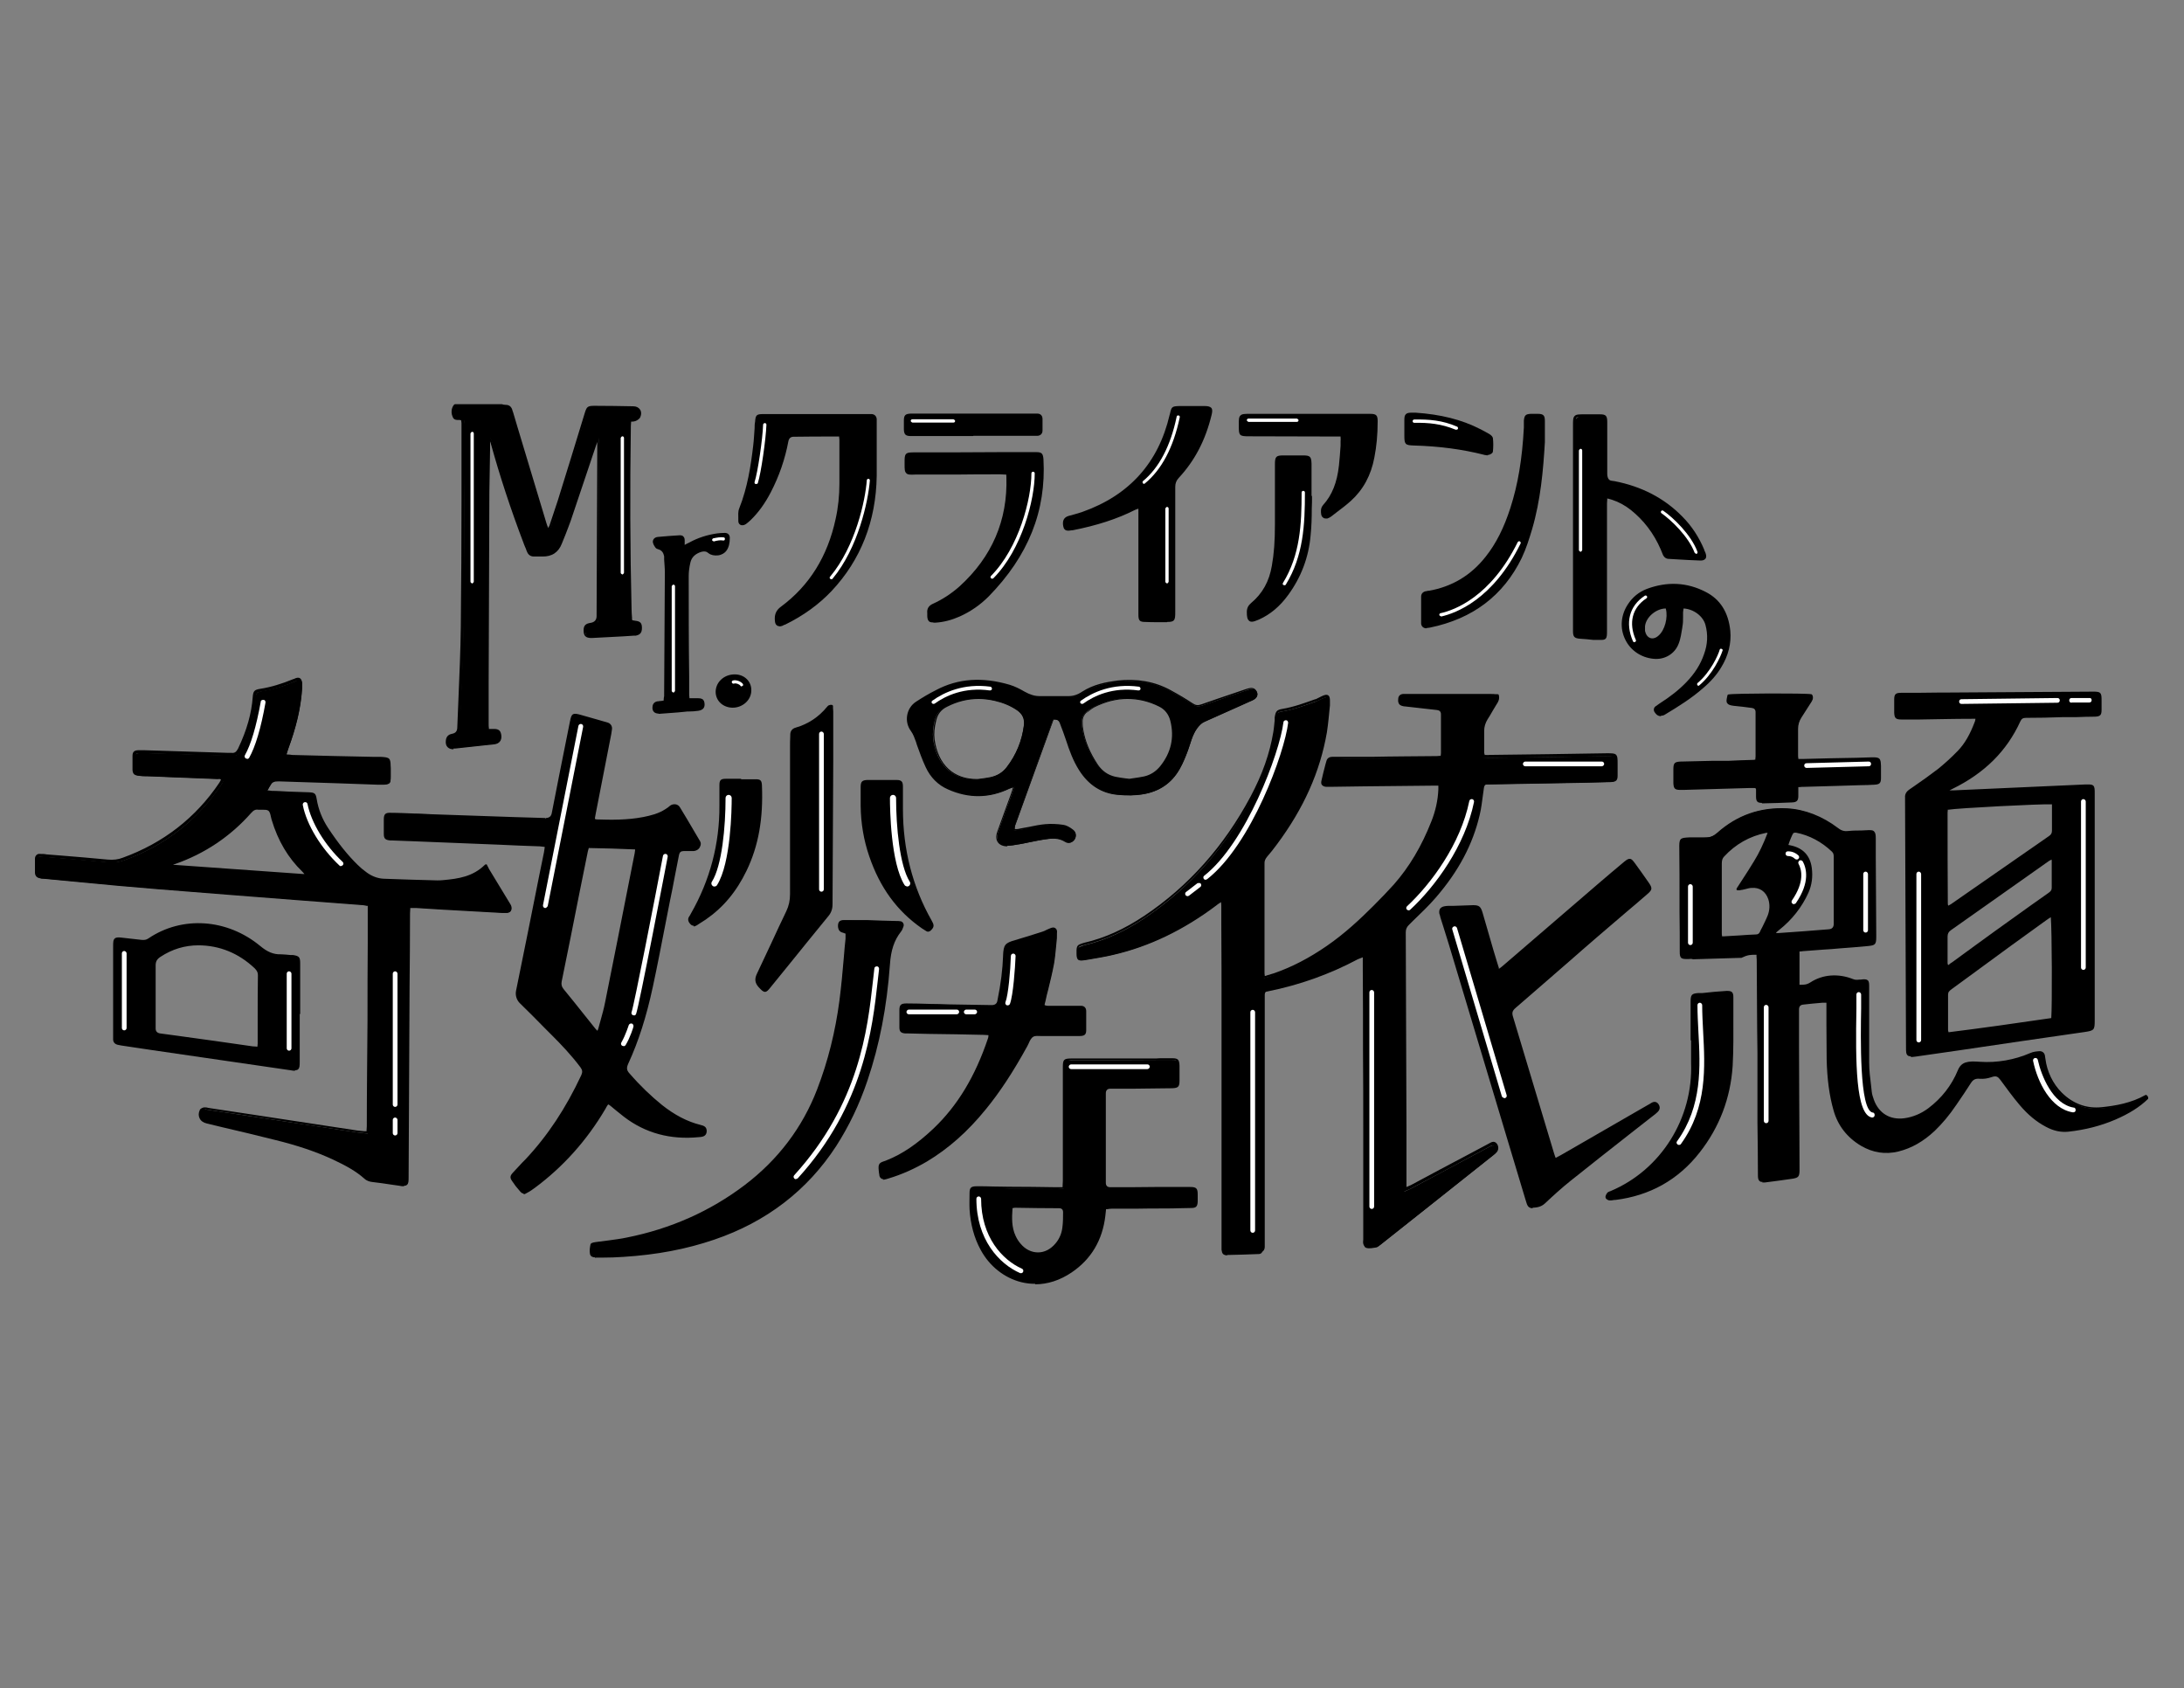 <?xml version="1.0" encoding="UTF-8"?><svg id="_レイヤー_2" xmlns="http://www.w3.org/2000/svg" viewBox="0 0 92.47 71.47"><rect x="0" y="0" width="92.47" height="71.47" fill="#808080" stroke="none"/><defs><style>.cls-1{fill:none;}.cls-2{fill:#fff;}</style></defs><g id="_デザイン"><g><rect class="cls-1" width="92.47" height="71.47"/><g><g><g><g><g><g><path d="m90.91,46.43c-.4.38-.87.66-1.37.87-.63.27-1.29.43-1.97.5-.33.04-.63-.05-.91-.2-.42-.22-.77-.53-1.08-.89-.29-.35-.56-.71-.82-1.08-.11-.15-.21-.21-.44-.13-.15.05-.3.08-.46.07-.21-.02-.33.04-.42.19-.2.31-.4.62-.61.93-.27.39-.57.77-.91,1.1-.44.42-.93.72-1.52.86-.54.13-1.05.05-1.52-.23-.58-.34-.96-.83-1.14-1.48-.2-.7-.27-1.41-.29-2.14-.01-.71,0-1.42-.01-2.14,0-.09,0-.19,0-.32-.1,0-.17,0-.24,0-.27.02-.55.05-.82.08-.21.02-.23.03-.23.26,0,.62,0,1.25,0,1.87,0,1.65.02,3.3.02,4.95,0,.22-.02.26-.24.29-.39.06-.79.11-1.18.16-.23.03-.26,0-.26-.23,0-.74-.01-1.47-.02-2.21-.01-2.27-.02-4.53-.03-6.8,0-.13-.01-.25-.02-.39-.27,0-.4-.03-.73.14l-2,.06c-.09-.03-.18-.01-.27-.01-.22,0-.25-.02-.26-.24,0-.7,0-1.39-.01-2.09,0-.8,0-1.6-.01-2.4,0-.33.04-.28.57-.3.18,0,.36,0,.55-.02s.33-.07.48-.2c.81-.73,1.79-1.08,2.92-1.02.78.04,1.51.36,2.13.83.14.11.29.16.47.14.1-.01.2-.02.31-.02.75,0,.79-.12.79.28,0,.43,0,.86,0,1.29,0,.94,0,1.88.01,2.82,0,.02,0,.03,0,.05,0,.29-.02.3-.29.33-.4.04-.81.07-1.21.1-.48.04-.97.08-1.45.12-.09,0-.19.03-.3.04v1.52c.21,0,.35.03.56-.11.53-.34,1.17-.37,1.75-.13.12.05.23.03.35.02.27-.02.29-.01.29.27,0,1.07-.01,2.14,0,3.2,0,.41.07.82.11,1.23.01.12.05.24.1.35.22.6.71.9,1.35.82.39-.05.73-.2,1.04-.44.57-.43,1-.96,1.27-1.62.13-.31.32-.38.88-.33.74.05,1.48-.08,2.15-.37.13-.06.25-.07.38-.08.08,0,.14.05.15.13,0,.04.01.09.02.13.07.55.31,1.08.71,1.47.49.48,1.07.71,1.76.64.65-.07,1.28-.19,1.86-.52l.04.06Zm-15.99-11.24c-.1,0-.14,0-.17,0-.71.15-1.31.49-1.81,1.02-.09.1-.11.21-.11.33,0,.98,0,1.96.01,2.93,0,.07.02.14.03.21.05.01.09.02.12.02.46-.03.92-.06,1.38-.09.1,0,.17-.05.21-.14.12-.24.24-.47.34-.72.09-.23.1-.47.02-.71-.11-.35-.41-.56-.78-.52-.14.01-.27.06-.4.08-.05.01-.1.02-.18.03.26-.41.51-.78.74-1.17.24-.39.43-.81.6-1.28Zm.18,4.31s.02.03.03.05c.06,0,.13,0,.19,0,.71-.05,1.42-.1,2.13-.16.26-.02.26-.02.26-.29,0-.47,0-.94,0-1.41,0-.46,0-.92,0-1.38,0-.11,0-.21-.09-.29-.44-.43-.96-.71-1.57-.83-.05,0-.11,0-.15.03-.06.04-.23.49-.24.6.05.01.11.03.16.04.49.1.78.4.85.9.05.35.01.69-.13,1.02-.28.62-.69,1.13-1.21,1.55-.07.05-.13.11-.2.16Z"/><path d="m74.64,50.04c-.06,0-.11-.01-.14-.04-.06-.05-.07-.13-.07-.25,0-.74-.01-1.47-.02-2.21v-2.94c-.02-1.28-.02-2.57-.03-3.85,0-.08,0-.17-.01-.26,0-.02,0-.05,0-.07-.02,0-.03,0-.05,0-.2,0-.32,0-.59.13,0,0-.02,0-.03,0l-2,.06s-.02,0-.02,0c-.06-.02-.12-.02-.18-.01-.02,0-.04,0-.06,0-.11,0-.2,0-.26-.05-.05-.05-.06-.13-.06-.25,0-.56,0-1.13-.01-1.69v-.47c0-.78,0-1.55-.01-2.33,0-.33.07-.34.42-.36.06,0,.12,0,.2,0,.1,0,.2,0,.3,0,.08,0,.16,0,.24,0,.17,0,.3-.07.44-.19.84-.75,1.83-1.1,2.97-1.04.74.04,1.49.33,2.16.84.14.11.27.14.43.12.1-.01.21-.02.31-.02.17,0,.3,0,.4-.01.21-.01.32-.02.38.05.06.06.07.15.07.31,0,.27,0,.54,0,.8l.02,3.3v.05c0,.32-.04.36-.35.39-.4.04-.81.07-1.21.1-.22.02-.44.04-.66.05-.26.02-.53.04-.79.06-.06,0-.12.01-.19.02h-.05v1.41s.02,0,.03,0c.16,0,.27,0,.43-.1.52-.34,1.18-.39,1.81-.14.09.04.18.03.28.02h.05c.14-.02.23-.02.29.03.06.05.06.15.06.29,0,.35,0,.7,0,1.05,0,.71,0,1.43,0,2.15,0,.32.04.64.08.96.01.09.02.18.03.27.01.11.05.22.09.34.21.57.68.86,1.29.78.36-.05.7-.19,1.01-.42.57-.43.99-.97,1.25-1.6.15-.37.41-.41.94-.37.72.05,1.46-.08,2.13-.37.14-.06.26-.07.4-.08.11,0,.2.07.22.18l.02.13c.07.56.32,1.07.69,1.44.48.48,1.06.69,1.71.62.57-.06,1.23-.17,1.83-.51.03-.02.06,0,.08.02l.04.06s.01.06,0,.08c-.36.35-.81.63-1.39.88-.61.26-1.26.43-1.99.51-.31.03-.62-.03-.95-.21-.4-.21-.76-.51-1.1-.91-.3-.35-.57-.73-.83-1.08-.1-.13-.17-.18-.37-.11-.17.06-.33.08-.49.07-.18-.02-.28.03-.37.16-.2.31-.41.63-.62.93-.31.46-.61.81-.92,1.11-.48.45-.98.74-1.55.88-.55.13-1.07.05-1.57-.24-.59-.35-.99-.86-1.17-1.51-.18-.63-.27-1.33-.29-2.15,0-.5-.01-1.01-.01-1.5,0-.21,0-.43,0-.64v-.2s0-.06,0-.06c-.01,0-.02,0-.03,0-.05,0-.1,0-.14,0-.27.02-.55.05-.82.08q-.17.02-.17.2c0,.53,0,1.06,0,1.6l.02,5.22c0,.26-.05.31-.29.35-.4.06-.79.11-1.18.16-.05,0-.09,0-.12,0Zm-.41-9.76s.06,0,.09,0c.03,0,.07,0,.1,0,.03,0,.06.03.06.06,0,.04,0,.09,0,.13,0,.09.01.18.01.26,0,1.28.01,2.57.02,3.85v2.94c.02.74.02,1.47.03,2.21,0,.04,0,.14.03.16.02.02.12,0,.17,0,.39-.05.78-.1,1.18-.16.18-.03.18-.04.18-.23l-.02-5.22c0-.53,0-1.06,0-1.6,0-.25.03-.29.28-.32.27-.03.55-.06.82-.08.05,0,.09,0,.15,0,.03,0,.06,0,.09,0s.06.03.06.06v.12s0,.2,0,.2c0,.21,0,.43,0,.64,0,.49,0,1,.01,1.49.01.81.11,1.5.28,2.12.18.63.55,1.11,1.12,1.44.46.27.96.35,1.48.22.55-.13,1.04-.41,1.5-.85.31-.29.59-.64.9-1.09.21-.31.42-.62.61-.93.11-.17.25-.24.48-.22.14.01.28,0,.44-.06.27-.09.39-.02.51.15.25.35.53.72.82,1.08.32.38.67.67,1.06.88.3.16.59.23.87.19.72-.08,1.36-.24,1.95-.5.49-.21.88-.44,1.21-.72-.57.28-1.18.38-1.7.43-.69.07-1.3-.15-1.81-.65-.39-.39-.65-.92-.73-1.51l-.02-.13s-.05-.08-.09-.07c-.13,0-.24.02-.36.07-.68.3-1.44.43-2.18.38-.58-.04-.71.04-.82.3-.26.65-.7,1.21-1.29,1.65-.33.25-.69.4-1.07.45-.67.09-1.19-.22-1.42-.86-.04-.12-.08-.24-.1-.36-.01-.09-.02-.18-.03-.27-.04-.32-.08-.65-.08-.97,0-.72,0-1.45,0-2.15,0-.35,0-.7,0-1.05,0-.07,0-.18-.02-.2-.02-.02-.12-.01-.2,0h-.05c-.11.01-.22.02-.33-.02-.59-.24-1.21-.19-1.7.13-.19.12-.33.12-.5.12-.03,0-.06,0-.09,0s-.06-.03-.06-.06v-1.52s.02-.06.05-.06h.1c.07-.03.13-.03.2-.04.26-.02.53-.04.79-.06.22-.02.44-.03.66-.05.4-.03.81-.07,1.21-.1q.24-.02.24-.27v-.05s-.02-3.3-.02-3.3c0-.27,0-.54,0-.8,0-.11,0-.2-.03-.22-.03-.03-.13-.02-.29-.01-.11,0-.24.01-.41.01-.1,0-.2.01-.3.02-.19.02-.35-.02-.52-.15-.66-.5-1.38-.78-2.1-.82-1.1-.06-2.07.28-2.88,1.01-.16.14-.32.21-.52.22-.08,0-.16,0-.25,0-.1,0-.2,0-.3,0-.08,0-.14,0-.2,0q-.31.01-.31.23c0,.78,0,1.55,0,2.33v.47c0,.56,0,1.13.01,1.69,0,.07,0,.14.03.17.02.02.09.02.17.02.02,0,.04,0,.06,0,.07,0,.14-.01.22.02l1.98-.06c.25-.12.38-.14.55-.14Zm-1.25-.51s-.05,0-.07-.01c-.01,0-.03,0-.05-.01-.03,0-.05-.03-.05-.05,0-.02,0-.04,0-.06,0-.05-.02-.1-.02-.15,0-.47,0-.93,0-1.4,0-.51,0-1.02,0-1.54,0-.11.01-.25.13-.37.51-.54,1.12-.89,1.84-1.04.03,0,.06,0,.1,0,.02,0,.05,0,.09,0,.02,0,.04,0,.05.03.01.02.01.04,0,.06-.19.51-.39.92-.61,1.29-.16.27-.33.52-.51.8-.05.08-.11.17-.16.25.02,0,.03,0,.04,0,.04,0,.09-.02.13-.03.09-.02.18-.04.28-.05.4-.04.72.18.84.57.08.25.07.51-.02.76-.07.18-.16.36-.24.53-.03.07-.07.13-.1.2-.05.11-.14.16-.26.17-.23.01-.46.03-.69.04-.23.02-.46.03-.69.04,0,0,0,0-.01,0Zm-.06-.13s0,0,0,0c.02,0,.04,0,.05,0,.23-.01.46-.03.69-.04.23-.02.46-.03.69-.04.08,0,.13-.04.16-.1.03-.07.06-.13.1-.2.08-.17.17-.34.24-.52.08-.22.09-.45.02-.67-.11-.33-.37-.51-.71-.48-.09,0-.17.03-.26.05-.04.01-.09.02-.13.03-.03,0-.07.01-.11.02h-.07s-.05,0-.06-.01c-.01-.02-.01-.05,0-.07.08-.13.16-.25.24-.37.18-.27.34-.53.5-.79.21-.34.39-.72.57-1.19h0s-.06,0-.07,0c-.69.14-1.29.48-1.77,1-.07.07-.1.16-.1.29,0,.51,0,1.02,0,1.54,0,.47,0,.93,0,1.4,0,.04,0,.09.01.13,0,0,0,.02,0,.02Zm2.32-.02s-.04,0-.06,0h-.06s-.04-.01-.05-.03l-.03-.05s0-.06.02-.08l.06-.05s.09-.08.14-.11c.52-.41.92-.93,1.2-1.53.14-.3.18-.62.13-.99-.06-.47-.33-.75-.8-.85-.04,0-.08-.02-.11-.03h-.05s-.05-.05-.05-.08c0-.1.18-.58.27-.64.06-.04.14-.05.2-.04.6.12,1.14.4,1.6.84.1.1.11.21.11.33,0,.3,0,.6,0,.9v.81c0,.36,0,.72,0,1.09,0,.3-.03.33-.32.36-.71.05-1.42.11-2.13.16-.02,0-.05,0-.07,0Zm-.04-.12s.07,0,.11,0c.71-.05,1.42-.1,2.13-.16q.2-.02.2-.23c0-.36,0-.72,0-1.09v-.81c0-.3,0-.6,0-.9,0-.1,0-.18-.07-.25-.44-.42-.96-.7-1.53-.81-.03,0-.08,0-.11.02-.04.04-.17.36-.21.5.03,0,.07.02.1.02.52.11.82.43.89.95.05.39,0,.73-.14,1.05-.28.62-.7,1.15-1.23,1.57-.04.04-.09.07-.13.11Z"/></g><g><path d="m53.47,41.42c.18-.05.33-.09.47-.14.8-.28,1.54-.68,2.23-1.16.72-.5,1.37-1.09,1.99-1.7.3-.3.59-.6.87-.92.7-.8,1.21-1.72,1.6-2.7.17-.43.27-.88.3-1.35,0-.07,0-.14,0-.23-.1,0-.18-.01-.26-.01-1.44.02-2.88.03-4.32.05-.07,0-.15,0-.22,0-.13-.01-.18-.06-.16-.19.06-.28.14-.55.21-.82.03-.1.11-.13.21-.13.19,0,.39,0,.58,0,1.25,0,2.51-.02,3.76-.03.09,0,.19-.01.29-.02.01-.07.03-.11.03-.16,0-.55,0-1.1,0-1.65,0-.21-.01-.22-.22-.24-.43-.05-.87-.09-1.3-.14-.06,0-.13-.01-.19-.03-.11-.03-.12-.12-.11-.22,0-.09.05-.15.15-.16.06,0,.11,0,.17,0,1.18,0,2.36,0,3.55,0,.09,0,.19.01.28.02.04.15-.03.24-.09.34-.13.22-.26.43-.39.65-.09.16-.14.32-.15.51,0,.3,0,.6,0,.9,0,.05.02.11.03.18.09,0,.16.01.24.01,1.66-.02,3.32-.04,4.98-.07.4,0,.4,0,.4.4,0,.16,0,.32,0,.49,0,.16-.04.2-.2.21-.4.01-.79.02-1.19.03-1.32.02-2.64.05-3.96.07-.03,0-.06,0-.1,0-.19,0-.2.02-.22.21-.05.38-.09.77-.18,1.15-.31,1.31-.96,2.45-1.84,3.46-.35.4-.74.77-1.12,1.14-.11.11-.17.22-.17.38.01,2.99.02,5.97.03,8.96,0,.53,0,1.05,0,1.58,0,.1,0,.21.02.35.11-.05.19-.08.27-.12,1.06-.56,2.11-1.13,3.17-1.69.06-.03.11-.06.17-.09.07-.04.15-.08.22,0,.07.08.07.21,0,.29-.03.04-.07.07-.11.1-1.6,1.27-3.19,2.54-4.79,3.8-.04.03-.08.07-.12.08-.14.02-.3.06-.43.02-.14-.04-.08-.21-.08-.32,0-.74,0-1.49-.01-2.23,0-1.89,0-3.77-.01-5.66,0-1.27,0-2.54-.01-3.81,0-.09,0-.17-.02-.29-.1.04-.16.06-.23.09-1.2.64-2.47,1.09-3.81,1.36-.22.04-.23.05-.23.27,0,1.44,0,2.88.01,4.32,0,.1,0,.19,0,.29,0,1.97,0,3.93,0,5.9,0,.05,0,.1,0,.15,0,.12-.06.19-.17.19-.44.02-.89.03-1.33.04-.13,0-.16-.04-.18-.18,0-.05,0-.1,0-.15,0-.72,0-1.44,0-2.16,0-2.53,0-5.07,0-7.6,0-1.54,0-3.07-.01-4.61,0-.08-.01-.17-.02-.3-.13.09-.21.14-.29.2-1.32.99-2.76,1.72-4.37,2.09-.39.09-.79.15-1.19.22-.24.04-.27,0-.28-.23,0-.04,0-.08,0-.12,0-.16.03-.18.19-.24.03-.01.06-.02.09-.03.93-.22,1.77-.62,2.56-1.15,1.94-1.3,3.43-3.02,4.52-5.08.46-.86.81-1.77.97-2.73.03-.21.05-.42.07-.63.02-.23.05-.27.27-.31.49-.08.95-.25,1.42-.42.08-.03.16-.07.24-.11.22-.1.29-.07.27.17-.03.44-.06.87-.13,1.3-.3,1.74-1.04,3.29-2.09,4.7-.14.18-.28.36-.42.53-.08.1-.12.2-.12.33,0,1.21,0,2.41,0,3.62,0,.32,0,.65,0,.97,0,.06.01.13.02.24Z"/><path d="m51.95,53.14c-.17,0-.21-.08-.23-.23,0-.04,0-.08,0-.12v-.04s0-.63,0-.63c0-.51,0-1.02,0-1.53v-2.92c0-1.56,0-3.12,0-4.68,0-1.29,0-2.59-.01-3.88v-.73c0-.05,0-.11-.01-.17,0,0,0-.01,0-.02l-.03.02c-.07.04-.12.08-.17.12-1.38,1.04-2.85,1.75-4.39,2.1-.33.08-.67.13-1,.19l-.19.03c-.13.02-.21.02-.27-.02-.06-.05-.07-.15-.07-.27,0-.04,0-.08,0-.13.01-.19.05-.23.23-.29.03-.01.07-.02.1-.03.87-.2,1.7-.58,2.54-1.14,1.87-1.25,3.38-2.95,4.5-5.05.5-.94.81-1.82.96-2.72.03-.17.04-.34.06-.51v-.12c.04-.25.08-.32.33-.36.48-.08.94-.25,1.39-.41h.02c.06-.03.12-.06.18-.09l.06-.03c.12-.06.22-.09.29-.04.07.05.07.16.07.26v.16c-.04.38-.07.77-.13,1.15-.29,1.67-.98,3.21-2.11,4.73-.14.19-.28.37-.43.54-.07.09-.11.18-.1.29,0,.91,0,1.83,0,2.74v1.04c0,.27,0,.54,0,.81,0,.04,0,.08.01.13,0,.01,0,.02,0,.03.03,0,.07-.02.1-.03.11-.03.2-.06.3-.09.75-.26,1.48-.64,2.22-1.15.77-.53,1.43-1.15,1.98-1.7.32-.32.61-.62.87-.91.65-.74,1.17-1.61,1.59-2.68.17-.43.27-.88.29-1.33,0-.05,0-.09,0-.14v-.03s-.04,0-.04,0c-.06,0-.11,0-.16,0-.98.01-1.97.02-2.95.03l-1.41.02c-.06,0-.12,0-.18,0-.06,0-.14-.02-.19-.08-.03-.04-.04-.1-.02-.18.05-.23.11-.46.17-.69l.04-.14c.03-.12.12-.18.26-.18.1,0,.2,0,.3,0,.09,0,.19,0,.28,0h1.11c.88-.02,1.77-.02,2.65-.03.06,0,.12,0,.19-.01.02,0,.03,0,.05,0,0,0,0-.01,0-.02,0-.03.01-.06.01-.09v-.14c0-.5,0-1.01,0-1.51q0-.16-.16-.18c-.27-.03-.54-.06-.8-.09l-.53-.06c-.06,0-.11-.01-.17-.03-.16-.05-.16-.21-.15-.28,0-.13.08-.21.2-.22.06,0,.12,0,.18,0h.28c1.09,0,2.18,0,3.27,0,.07,0,.13,0,.2.01.03,0,.06,0,.08,0,.03,0,.05.02.05.04.04.16-.02.27-.07.35l-.02.03c-.1.16-.19.32-.29.49l-.1.16c-.09.15-.14.31-.14.48v.25c0,.22,0,.43,0,.65,0,.03,0,.06.02.1,0,0,0,.02,0,.02h.03c.05,0,.11.01.16,0,1.66-.02,3.32-.04,4.98-.07.22,0,.33,0,.39.06.07.07.07.18.07.4v.13c0,.12,0,.24,0,.36,0,.2-.07.26-.26.26-.39.01-.78.02-1.17.03h-.02c-.97.02-1.93.03-2.9.05l-1.09.02s-.04,0-.06,0q-.14,0-.16.15c-.01.1-.03.2-.04.29-.04.28-.07.58-.14.86-.29,1.25-.9,2.39-1.85,3.49-.3.35-.65.68-.98,1l-.15.15c-.11.1-.15.2-.15.33.01,2.77.02,5.54.03,8.31v.64c0,.26,0,.52,0,.77,0,.27,0,.54,0,.8,0,.07,0,.13,0,.21v.05s.02,0,.03-.01c.06-.03.11-.05.16-.07.82-.44,1.64-.88,2.46-1.31l.75-.4s.09-.05.13-.07c.07-.04.19-.1.29.02.09.11.09.27,0,.37-.03.04-.07.07-.11.1-1.61,1.28-3.21,2.55-4.8,3.81,0,0-.02.01-.03.02-.03.03-.07.06-.13.07-.03,0-.06,0-.09.01-.12.02-.25.04-.36,0-.16-.05-.14-.2-.13-.31,0-.03,0-.05,0-.08,0-.64,0-1.28,0-1.91v-2.58c0-1.13,0-2.26-.01-3.39,0-1.2,0-2.4-.01-3.6v-.21c0-.06,0-.11,0-.18v-.03s-.01,0-.02,0c-.05.02-.09.03-.13.05-1.2.64-2.49,1.1-3.82,1.36q-.18.04-.18.21c0,1.16,0,2.33,0,3.49v.83s0,.09,0,.14c0,.05,0,.1,0,.15v5.9s0,.15,0,.15c0,.15-.09.24-.23.25h-.17c-.38.02-.78.03-1.17.04,0,0,0,0,0,0Zm-.22-15.12s.02,0,.03,0c.02,0,.03.03.03.05,0,.05,0,.09.01.12,0,.07.01.13.01.18v.73c0,1.29.01,2.59.01,3.88,0,1.56,0,3.12,0,4.68v2.92c0,.51,0,1.02,0,1.53v.63s0,.04,0,.04c0,.03,0,.07,0,.1.01.12.02.12.12.12.39,0,.78-.02,1.17-.03h.17c.08,0,.11-.05.12-.13v-.15s0-5.9,0-5.9c0-.05,0-.1,0-.15,0-.05,0-.09,0-.14v-.83c0-1.16,0-2.33-.01-3.49,0-.25.03-.28.28-.33,1.33-.26,2.6-.72,3.79-1.35.04-.02.09-.04.14-.06.03-.01.06-.02.09-.04.02,0,.04,0,.06,0,.02.01.03.03.03.05v.11c.01.07.02.13.02.18v.21c0,1.2.01,2.4.01,3.6,0,1.13,0,2.26,0,3.39v2.58c0,.64,0,1.28.01,1.91,0,.03,0,.06,0,.09-.01.12,0,.16.05.18.09.03.2,0,.31,0,.03,0,.06,0,.09-.01.01,0,.04-.02.06-.04.01,0,.02-.02.03-.03,1.6-1.27,3.19-2.54,4.79-3.8.04-.04.08-.06.1-.09.05-.06.04-.15,0-.21-.03-.04-.06-.04-.14,0-.04.02-.09.05-.13.07l-.75.4c-.82.44-1.64.88-2.46,1.31-.05.03-.1.05-.17.08-.03.01-.07.03-.1.04-.02,0-.04,0-.06,0-.02-.01-.03-.03-.03-.05v-.13c-.01-.08-.02-.15-.02-.22,0-.27,0-.54,0-.8,0-.26,0-.52,0-.77v-.64c-.01-2.77-.02-5.54-.03-8.31,0-.17.05-.29.19-.42l.15-.15c.33-.32.67-.64.97-.99.94-1.08,1.53-2.21,1.82-3.44.07-.28.1-.57.14-.85.01-.1.02-.2.04-.3.03-.21.05-.25.28-.26.02,0,.04,0,.06,0h.03s1.06-.02,1.06-.02c.97-.02,1.93-.03,2.9-.05h.02c.39,0,.78-.01,1.17-.03.13,0,.14-.01.14-.15,0-.12,0-.23,0-.35v-.13c0-.17,0-.28-.03-.31-.03-.03-.14-.03-.3-.03-1.67.02-3.33.05-4.99.07-.06,0-.11,0-.17,0h-.08s-.05-.03-.06-.06c0-.02,0-.05-.01-.07-.01-.04-.02-.08-.02-.13,0-.22,0-.43,0-.65v-.25c0-.19.06-.37.16-.54l.1-.16c.1-.16.19-.32.29-.48l.02-.03c.04-.07.08-.13.07-.22-.01,0-.03,0-.04,0-.06,0-.12-.01-.18-.01-1.09,0-2.18,0-3.27,0h-.28c-.05,0-.11,0-.16,0-.06,0-.09.04-.09.11,0,.1.01.14.07.16.04.01.09.02.15.02l.53.06c.27.03.54.06.8.09.24.03.27.06.27.3,0,.5,0,1.01,0,1.51v.14s0,.07-.01.11c0,.02,0,.04-.01.06,0,.03-.03.05-.06.05-.03,0-.06,0-.09,0-.07,0-.13.01-.2.01-.88,0-1.77.01-2.65.02h-1.11c-.09,0-.19.01-.28.01-.1,0-.2,0-.3,0-.1,0-.13.04-.15.09l-.04.14c-.06.22-.12.45-.17.68,0,.03-.01.06,0,.08,0,.01.03.03.1.03.06,0,.11,0,.17,0l1.41-.02c.98-.01,1.97-.02,2.95-.03.05,0,.11,0,.17,0h.1s.06.03.06.07v.08c0,.05,0,.1,0,.15-.03.46-.13.92-.3,1.36-.42,1.08-.95,1.97-1.61,2.72-.26.29-.54.59-.87.92-.55.55-1.22,1.18-2,1.71-.75.52-1.49.9-2.25,1.17-.1.03-.2.06-.31.09-.05.01-.11.03-.17.05-.02,0-.04,0-.05,0-.02-.01-.02-.03-.03-.04,0-.04,0-.07-.01-.1,0-.06-.01-.1-.01-.14,0-.27,0-.54,0-.81v-1.04c0-.91,0-1.83-.01-2.74,0-.15.04-.26.13-.37.14-.17.28-.34.42-.53,1.12-1.5,1.8-3.03,2.08-4.67.06-.37.09-.76.12-1.14v-.16c.02-.13,0-.15,0-.15,0,0-.03-.01-.17.05l-.06.03c-.06.03-.13.06-.19.08h-.02c-.45.17-.92.34-1.41.42-.18.03-.19.04-.21.25v.12c-.03.17-.04.34-.07.51-.15.9-.47,1.8-.98,2.75-1.13,2.12-2.66,3.83-4.54,5.1-.85.57-1.69.95-2.58,1.16-.03,0-.06.02-.09.02-.14.05-.14.05-.15.18,0,.04,0,.08,0,.12,0,.08,0,.16.03.18.02.02.11,0,.17,0l.19-.03c.33-.05.67-.11,1-.18,1.52-.35,2.99-1.05,4.35-2.08.05-.04.11-.08.18-.12l.12-.08s.02-.01.03-.01Z"/></g><g><path d="m11.27,33.53c.12.01.2.02.29.03.52.02,1.04.04,1.55.06.23,0,.24.02.28.25.07.45.24.86.48,1.23.37.56.77,1.1,1.26,1.57.12.12.25.23.39.33.23.17.48.27.76.28.75.03,1.5.05,2.26.07.08,0,.16,0,.24-.01.64-.06,1.28-.14,1.82-.66.03.06.06.11.09.16.29.48.59.97.88,1.45.03.04.05.08.06.13.03.11-.02.19-.14.21-.07,0-.15,0-.22,0-1.2-.07-2.41-.14-3.61-.21-.1,0-.19,0-.32,0,0,.1-.02.18-.02.27,0,1.06-.01,2.12-.02,3.18-.01,2.66-.02,5.32-.04,7.99,0,.33-.02.35-.35.3-.38-.06-.77-.11-1.15-.17-.12-.02-.22-.05-.31-.13-.4-.36-.86-.6-1.34-.82-.79-.36-1.61-.63-2.46-.84-.97-.24-1.94-.47-2.9-.69-.24-.06-.35-.26-.25-.48.02-.04.09-.07.13-.07.07,0,.14.02.22.03,2.09.32,4.18.63,6.27.95.14.02.28.03.45.05,0-.11.02-.2.02-.28,0-1.5.02-2.99.03-4.49,0-1.54.01-3.07.02-4.61,0-.09,0-.17,0-.28-.1-.01-.18-.03-.26-.03-2.91-.23-5.83-.45-8.74-.68-1.6-.13-3.19-.29-4.79-.43-.05,0-.1,0-.14-.02-.09-.01-.15-.07-.15-.16,0-.2,0-.4,0-.61,0-.09.06-.15.16-.14.09,0,.18,0,.27.02.86.07,1.73.14,2.59.22.23.02.45,0,.67-.08,1.72-.62,3.1-1.69,4.12-3.21.04-.05.06-.11.09-.17-.07-.1-.17-.07-.25-.07-.95-.04-1.89-.07-2.84-.11-.15,0-.31,0-.46-.02-.15-.01-.19-.05-.19-.2,0-.19,0-.39,0-.58,0-.14.04-.17.18-.18.09,0,.18,0,.27,0,1.17.03,2.33.07,3.5.1.06,0,.11,0,.17,0,.18.03.28-.06.35-.22.33-.7.57-1.43.63-2.2.02-.23.05-.26.27-.3.5-.08.98-.23,1.44-.43.01,0,.03-.01.04-.02.16-.06.21-.03.22.14,0,.06,0,.13,0,.19-.05.89-.28,1.74-.59,2.57-.03.09-.06.18-.1.3.13.01.23.03.33.03,1.25.03,2.49.06,3.74.09q.37,0,.37.39c0,.13,0,.26,0,.39,0,.26-.03.28-.28.28-.19,0-.37,0-.56-.02-1.26-.04-2.52-.08-3.79-.12-.39-.01-.32-.03-.51.28-.04.06-.06.12-.12.22Zm-4.06,3.07s0,.03.01.05c.02,0,.04.02.07.02,1.84.13,3.68.26,5.52.39.04,0,.08,0,.12,0,0,0,.02,0,.02-.01,0,0,0-.01.02-.04-.04-.05-.08-.1-.13-.15-.63-.61-1.03-1.34-1.28-2.17-.04-.14-.06-.34-.16-.41-.1-.08-.29-.04-.44-.06-.15-.02-.25.04-.35.15-.88,1-1.95,1.72-3.21,2.15-.07.02-.13.05-.19.08Z"/><path d="m17.12,50.22c-.05,0-.12,0-.2-.02l-.35-.05c-.27-.04-.53-.08-.8-.11-.1-.01-.23-.04-.34-.14-.37-.33-.8-.56-1.33-.81-.71-.33-1.51-.6-2.45-.83-.75-.19-1.51-.37-2.24-.54l-.66-.16c-.14-.03-.25-.11-.3-.22-.05-.1-.05-.23.01-.35.03-.07.13-.1.18-.11.06,0,.12,0,.17.02.02,0,.04,0,.06.01l1.46.22c1.6.24,3.2.49,4.8.73.09.01.19.02.29.03.03,0,.06,0,.1,0,0-.01,0-.03,0-.04,0-.06.01-.12.01-.17,0-1.5.02-2.99.03-4.49,0-1.09,0-2.17.01-3.26v-1.53s0-.05,0-.05h-.04c-.06-.02-.11-.02-.16-.03-.92-.07-1.84-.14-2.76-.21-1.96-.15-3.98-.31-5.98-.47-1.11-.09-2.23-.19-3.32-.3-.49-.05-.98-.09-1.47-.14-.05,0-.1,0-.15-.02-.13-.02-.2-.1-.21-.22,0-.2,0-.41,0-.61,0-.06.02-.11.06-.15.04-.04.09-.06.16-.05.09,0,.18,0,.27.02l.63.05c.65.05,1.31.11,1.96.17.23.02.44,0,.64-.08,1.71-.62,3.09-1.69,4.09-3.18.02-.03.04-.07.06-.11,0,0,0-.01,0-.02-.03-.03-.07-.03-.12-.02-.02,0-.04,0-.06,0-.67-.03-1.34-.05-2.02-.08l-.92-.04c-.12,0-.25,0-.37-.02-.18-.02-.24-.08-.25-.25,0-.2,0-.4,0-.59,0-.17.07-.23.23-.24.07,0,.14,0,.21,0h.07s3.5.11,3.5.11c.02,0,.04,0,.05,0,.04,0,.08,0,.12,0,.14.02.21-.03.29-.18.38-.8.57-1.5.62-2.18.02-.26.07-.31.32-.35.45-.07.91-.21,1.42-.42h.02s.02-.02.03-.02c.08-.03.16-.05.22,0,.06.04.07.12.08.2,0,.06,0,.12,0,.17v.03c-.05.8-.24,1.62-.59,2.59-.02.06-.04.12-.06.19v.04s.02,0,.03,0c.07,0,.14.01.2.02,1.14.03,2.28.06,3.42.08h.32c.4.02.43.05.43.45v.1c0,.1,0,.19,0,.29,0,.29-.05.34-.34.34-.16,0-.31,0-.47-.01l-1.41-.05c-.82-.03-1.64-.05-2.47-.08h-.07q-.23-.01-.32.14s-.04.07-.07.11c-.02.04-.04.08-.07.12,0,0,0,0,0,.01h.02c.06,0,.12.02.17.02.23,0,.46.02.69.03.29.01.58.02.87.03.26.01.3.05.34.3.07.42.23.83.48,1.21.43.65.83,1.15,1.25,1.56.11.11.24.22.38.32.23.17.48.26.73.27.75.03,1.5.05,2.26.07.07,0,.15,0,.24-.01.67-.06,1.27-.15,1.78-.65.01-.01.03-.02.05-.02.02,0,.04.01.04.03l.03.06s.04.07.05.1l.88,1.45s.06.09.07.14c.03.09,0,.16-.02.19-.02.04-.07.08-.17.09-.07,0-.13,0-.19,0l-1.44-.08c-.73-.04-1.47-.08-2.2-.13-.06,0-.12,0-.2,0-.02,0-.04,0-.06,0,0,.01,0,.02,0,.04,0,.06-.01.11-.01.17,0,1.06-.01,2.12-.02,3.18l-.04,7.99c0,.18,0,.28-.07.34-.04.03-.08.04-.14.04Zm-8.45-3.22s-.01,0-.02,0c-.03,0-.08.03-.08.04-.04.09-.05.17-.01.24.04.08.11.13.22.16l.66.16c.74.17,1.5.35,2.24.54.95.24,1.75.51,2.47.84.54.25.98.48,1.36.83.07.06.15.1.27.11.27.04.53.08.8.12l.35.05c.1.01.22.03.25,0,.03-.02.03-.15.03-.25l.04-7.99c0-1.06.01-2.12.02-3.18,0-.06,0-.12.01-.18,0-.03,0-.06,0-.09,0-.03.03-.06.06-.06.04,0,.08,0,.12,0,.07,0,.14,0,.2,0,.73.04,1.47.08,2.2.13l1.44.08c.06,0,.12,0,.17,0,.03,0,.06-.01.08-.04.02-.03.01-.06,0-.09-.01-.04-.03-.08-.06-.11l-.88-1.45s-.03-.06-.05-.09c-.53.48-1.13.56-1.8.62-.09,0-.17.01-.25.01-.75-.02-1.5-.04-2.26-.07-.28,0-.55-.11-.8-.29-.15-.11-.28-.22-.4-.33-.43-.42-.83-.92-1.26-1.58-.26-.39-.42-.82-.49-1.26q-.03-.19-.22-.2c-.29-.01-.58-.02-.87-.03-.23,0-.46-.02-.69-.03-.06,0-.11,0-.18-.02h-.11s-.04-.03-.05-.04c0-.02,0-.04,0-.06.02-.03.03-.06.05-.09.03-.05.05-.1.07-.14.03-.04.05-.08.07-.11.12-.21.15-.21.43-.2h.07c.82.03,1.64.06,2.47.08l1.41.05c.16,0,.31.01.47.01q.21,0,.21-.22c0-.09,0-.19,0-.28v-.1q0-.32-.31-.32h-.32c-1.14-.04-2.28-.06-3.42-.09-.07,0-.14,0-.21-.02-.04,0-.08,0-.12-.01-.02,0-.04-.01-.05-.03s-.01-.04,0-.05l.04-.12c.02-.07.04-.13.07-.19.35-.95.54-1.77.58-2.55v-.03c0-.05,0-.11,0-.16,0-.09-.02-.1-.02-.1,0,0-.02-.01-.11.02,0,0-.02,0-.02,0h-.02c-.52.23-1,.37-1.45.44-.2.03-.21.04-.22.24-.05.7-.25,1.41-.63,2.23-.06.14-.17.29-.42.25-.03,0-.07,0-.1,0-.02,0-.04,0-.06,0l-3.56-.11c-.07,0-.13,0-.2,0-.11,0-.12.01-.12.12,0,.19,0,.38,0,.58,0,.12.01.13.13.14.12.01.24.01.36.02l.92.04c.67.03,1.34.05,2.02.08.02,0,.03,0,.05,0,.07,0,.18,0,.25.1.01.02.01.04,0,.06,0,.02-.02.03-.03.05-.02.04-.04.08-.07.12-1.02,1.52-2.42,2.61-4.15,3.23-.22.08-.44.11-.69.08-.65-.06-1.31-.11-1.96-.17l-.63-.05c-.09,0-.18-.01-.26-.02-.02,0-.05,0-.07.02-.01.01-.02.04-.02.06,0,.2,0,.4,0,.6,0,.04.01.09.1.1.05,0,.09.01.14.02.49.04.98.09,1.47.14,1.09.1,2.21.21,3.32.3,1.99.16,4.02.32,5.98.47.92.07,1.84.14,2.76.21.05,0,.11.01.17.02h.1s.05.04.05.07v.1s0,1.53,0,1.53c0,1.09,0,2.17-.01,3.26,0,1.5-.02,2.99-.03,4.49,0,.06,0,.12-.01.18,0,.03,0,.07,0,.1,0,.02,0,.03-.02.04-.01.01-.03.02-.05.01-.06,0-.11-.01-.16-.02-.1-.01-.2-.02-.3-.03-1.6-.24-3.2-.48-4.8-.73l-1.46-.22s-.04,0-.06-.01c-.04,0-.08-.02-.12-.02Zm4.17-9.88s-.02,0-.03,0c-1.84-.13-3.68-.26-5.52-.39-.03,0-.05-.01-.07-.02h-.02s-.03-.03-.04-.05v-.05s0-.06.02-.07l.06-.03s.09-.04.14-.06c1.24-.43,2.31-1.15,3.18-2.14.09-.1.21-.2.41-.17.05,0,.1,0,.15,0,.12,0,.24,0,.32.07.09.07.12.2.15.33,0,.04.02.08.03.12.26.87.68,1.57,1.26,2.14.04.03.07.07.1.11l.04.04s.02.05,0,.07v.02s-.02.02-.04.03c-.02.01-.04.02-.06.03h-.03s-.05,0-.07,0Zm-5.5-.51c1.83.13,3.65.26,5.48.39.02,0,.05,0,.07,0-.03-.03-.06-.07-.09-.1-.6-.58-1.03-1.3-1.3-2.2-.01-.04-.02-.08-.03-.12-.02-.11-.05-.22-.11-.26-.05-.04-.15-.04-.25-.04-.06,0-.11,0-.17,0-.12-.02-.2.02-.3.13-.88,1-1.97,1.73-3.23,2.17-.03,0-.06.02-.08.03Z"/></g><g><path d="m25.77,46.63c-.06.1-.11.18-.16.26-.77,1.3-1.75,2.42-2.98,3.32-.09.07-.18.13-.28.19-.16.1-.2.09-.31-.04-.11-.12-.21-.25-.3-.38-.09-.13-.09-.18.02-.3.17-.19.34-.37.51-.55,1-1.06,1.77-2.27,2.38-3.58.07-.15.06-.26-.04-.4-.37-.49-.78-.93-1.21-1.36-.45-.46-.9-.91-1.36-1.36-.13-.13-.19-.31-.15-.49.4-1.95.79-3.9,1.18-5.85.02-.09.03-.19.05-.31-.11-.01-.19-.03-.27-.03-1.24-.05-2.47-.1-3.71-.14-.84-.03-1.68-.07-2.52-.11-.03,0-.06,0-.1,0-.18-.02-.21-.05-.22-.22,0-.2,0-.4,0-.61,0-.19.04-.23.24-.22.57.02,1.13.04,1.7.06,1.61.05,3.22.11,4.83.16,0,0,.02,0,.02,0,.27,0,.27,0,.32-.25.11-.56.22-1.13.34-1.69.15-.74.29-1.48.44-2.21,0,0,0-.02,0-.02.05-.25.08-.27.32-.21.34.09.69.19,1.03.29.05.02.11.03.16.05.09.03.16.12.14.22-.01.06-.02.13-.03.19-.22,1.13-.44,2.25-.66,3.38-.02.09-.03.17-.04.27.06.02.11.04.15.04.66.02,1.33.02,1.98-.1.34-.06.68-.15.98-.35.07-.04.13-.09.19-.14.1-.08.26-.06.32.05,0,0,0,0,0,0,.27.45.54.9.81,1.35.04.07.09.12.05.23s-.14.17-.25.17c-.13,0-.27,0-.4,0-.2,0-.21,0-.25.21-.13.64-.25,1.29-.37,1.93-.24,1.22-.47,2.44-.72,3.66-.23,1.11-.55,2.21-1.03,3.24-.09.2-.08.32.06.48.43.49.88.94,1.39,1.35.49.4,1.03.7,1.65.85.18.05.22.09.23.21,0,.09-.03.16-.13.18-.05,0-.1.02-.14.02-1.15.12-2.2-.14-3.13-.85-.18-.14-.35-.29-.53-.43-.05-.04-.11-.09-.19-.15Zm-.88-10.81c-.03.09-.05.14-.06.2-.37,1.84-.73,3.68-1.1,5.52-.03.14,0,.25.09.36.45.56.9,1.12,1.35,1.68.04.05.09.09.16.16.04-.1.07-.17.09-.25.1-.35.21-.7.28-1.06.42-2.1.84-4.2,1.25-6.31.01-.07.01-.14.02-.24-.71-.03-1.39-.05-2.09-.07Z"/><path d="m22.18,50.53c-.07,0-.12-.04-.19-.13-.11-.12-.21-.25-.3-.39-.11-.15-.1-.23.03-.37.13-.14.26-.28.39-.42l.13-.13c.95-1.01,1.72-2.18,2.37-3.57.06-.13.05-.22-.03-.33-.38-.51-.82-.97-1.2-1.35l-.31-.31c-.34-.35-.69-.7-1.05-1.05-.15-.14-.21-.35-.17-.54.33-1.62.66-3.25.98-4.87l.2-.98c.01-.06.02-.12.03-.19v-.05s-.02,0-.03,0c-.06,0-.11-.02-.17-.02-.57-.02-1.14-.04-1.72-.07-.67-.03-1.33-.05-2-.08-.58-.02-1.17-.05-1.75-.07l-.8-.03s-.05,0-.07,0c-.21-.02-.27-.08-.27-.28,0-.21,0-.42,0-.61,0-.23.07-.29.3-.28.33,0,.66.02.99.03.24,0,.47.02.71.03,1.17.04,2.33.08,3.5.12l1.33.04.02.06v-.06q.22,0,.26-.2c.11-.56.22-1.12.33-1.68l.45-2.25c.03-.13.05-.22.12-.26.07-.04.16-.02.28.01.25.07.49.14.74.21l.45.13c.13.04.2.16.18.29-.01.07-.02.13-.03.2l-.66,3.38c-.01.06-.02.11-.03.17v.04s0,0,0,0c.03.01.05.02.07.02.6.02,1.3.03,1.97-.1.3-.06.65-.14.95-.34.07-.04.13-.09.19-.14.06-.05.15-.07.23-.06.08.01.15.06.19.13.2.33.4.66.59.99l.23.39c.04.06.09.14.04.26-.04.13-.17.21-.31.21-.06,0-.12,0-.18,0-.07,0-.15,0-.22,0q-.16,0-.19.16c-.06.32-.13.65-.19.97-.06.32-.12.64-.19.96-.07.34-.13.68-.2,1.02-.17.87-.34,1.76-.53,2.64-.27,1.26-.61,2.32-1.04,3.25-.08.18-.07.28.05.41.45.52.91.96,1.38,1.34.53.42,1.06.7,1.62.84.18.04.27.1.27.26,0,.13-.06.21-.18.24-.05.01-.1.02-.15.02-1.2.12-2.27-.17-3.17-.86-.12-.09-.23-.19-.35-.28-.06-.05-.12-.1-.18-.15-.04-.03-.07-.06-.12-.09h-.02s-.02.02-.02.02c-.04.06-.07.11-.1.17-.79,1.34-1.8,2.46-2.99,3.34-.1.07-.19.14-.29.19-.08.05-.14.08-.19.08Zm-5.7-16.03c-.11,0-.11.02-.12.16,0,.19,0,.39,0,.6,0,.14.01.15.16.16.02,0,.04,0,.07,0l.8.03c.58.03,1.17.05,1.75.07.67.03,1.33.05,2,.08.57.02,1.14.04,1.72.07.06,0,.12.01.18.02.03,0,.06,0,.1.01.02,0,.03.01.04.02.01.01.01.03.01.05l-.02.12c-.01.07-.02.14-.03.2l-.2.98c-.33,1.63-.65,3.25-.98,4.87-.03.16.02.32.13.43.35.35.71.7,1.05,1.05l.31.31c.39.39.83.85,1.21,1.37.11.15.13.29.05.46-.65,1.4-1.43,2.58-2.39,3.6l-.13.13c-.13.14-.26.28-.39.42-.09.1-.09.12-.02.22.09.13.19.26.3.38.09.11.09.11.23.03.09-.05.18-.12.28-.19,1.18-.87,2.18-1.98,2.96-3.3.03-.05.07-.11.1-.17l.06-.09s.02-.03.04-.03c.02,0,.03,0,.05.01l.07.06s.08.06.12.09c.06.05.12.1.18.15.11.09.23.19.34.28.88.68,1.92.96,3.08.84.05,0,.09-.01.14-.02.04,0,.08-.03.08-.12,0-.07,0-.1-.18-.15-.59-.15-1.13-.43-1.67-.86-.48-.39-.94-.83-1.4-1.36-.15-.17-.17-.33-.07-.54.43-.92.77-1.97,1.03-3.22.19-.88.36-1.77.53-2.64.07-.34.13-.68.2-1.02.06-.32.12-.64.19-.96.06-.32.12-.65.19-.97.05-.23.08-.26.31-.26.07,0,.15,0,.22,0,.06,0,.12,0,.18,0,.09,0,.17-.05.19-.13.02-.07,0-.1-.03-.15l-.02-.03-.22-.37c-.2-.33-.39-.66-.59-.99-.02-.04-.06-.06-.11-.07-.05,0-.09,0-.13.03-.06.05-.13.1-.2.15-.32.21-.69.3-1,.36-.69.13-1.39.12-2,.1-.04,0-.07-.01-.11-.03-.02,0-.03-.01-.05-.02-.03,0-.05-.04-.04-.07v-.09c.02-.06.03-.12.04-.18l.66-3.38c.01-.06.02-.13.03-.19.01-.07-.03-.13-.1-.15l-.45-.13c-.25-.07-.49-.14-.74-.21-.07-.02-.16-.04-.18-.02-.03.02-.05.1-.07.19h-.06s.06.02.06.02l-.44,2.21c-.11.57-.22,1.13-.34,1.69-.06.28-.08.3-.38.3l-1.35-.05c-1.17-.04-2.33-.08-3.5-.12-.24,0-.47-.02-.71-.03-.33-.01-.66-.03-.99-.03-.02,0-.04,0-.06,0Zm8.85,9.3s-.03,0-.04-.02c-.02-.02-.05-.04-.07-.06-.04-.04-.07-.07-.1-.1-.17-.22-.35-.43-.52-.65-.28-.34-.55-.69-.83-1.03-.1-.13-.13-.25-.1-.41.25-1.26.51-2.53.76-3.79l.35-1.73s.02-.07.04-.12c0-.02.02-.05.03-.08,0-.03.03-.04.06-.04.68.02,1.38.03,2.09.07.02,0,.03,0,.04.02.01.01.02.03.01.05,0,.03,0,.06,0,.09,0,.06,0,.11-.02.15l-.21,1.06c-.35,1.75-.69,3.5-1.04,5.24-.05.26-.13.52-.2.77-.03.1-.05.19-.08.29-.01.05-.03.1-.06.16-.01.03-.02.06-.04.09,0,.02-.02.03-.04.04,0,0,0,0-.01,0Zm-.4-7.91s0,.03-.01.04c-.01.04-.02.07-.03.11l-.35,1.73c-.25,1.26-.5,2.53-.76,3.79-.02.12,0,.21.08.31.28.34.56.69.83,1.03.17.22.35.43.52.65.02.03.05.05.09.09,0,0,0,0,0,0,0,0,0,0,0-.01.02-.05.04-.1.05-.15.03-.1.05-.19.08-.29.07-.25.14-.5.19-.76.35-1.75.7-3.5,1.04-5.24l.21-1.06s.01-.09.02-.14c0,0,0-.02,0-.03-.67-.03-1.34-.05-1.98-.06Z"/></g><g><path d="m82.4,33.5c.1,0,.21,0,.31,0,1.86-.08,3.72-.17,5.58-.25.33-.01.33-.01.33.31,0,.83,0,1.67,0,2.5,0,2.37,0,4.74,0,7.11,0,.38,0,.38-.38.44-2.38.35-4.76.69-7.13,1.04,0,0-.02,0-.02,0-.33.04-.34.04-.34-.31,0-.42,0-.84,0-1.26-.01-3.03-.03-6.05-.04-9.08,0-.07,0-.15,0-.22-.01-.15.05-.24.17-.32.4-.28.81-.56,1.2-.87.3-.24.58-.5.84-.77.34-.35.56-.79.73-1.25.02-.05.03-.09.04-.14,0-.01,0-.03-.02-.07-.07,0-.15,0-.23,0-.95.01-1.91.02-2.86.04-.03,0-.06,0-.1,0-.21,0-.24-.03-.25-.23,0-.19,0-.37,0-.56,0-.19.04-.22.23-.22.58,0,1.17,0,1.75-.01,2.12-.01,4.24-.02,6.36-.04.33,0,.34,0,.34.34,0,.12,0,.24,0,.36,0,.2-.03.23-.23.23-.32.01-.65.01-.97.02-.65.01-1.29.02-1.94.03-.15,0-.23.04-.3.19-.59,1.3-1.58,2.21-2.85,2.83-.08.04-.17.08-.26.12,0,.02.01.04.02.05Zm4.53,9.66c.06-.32.04-4.24-.02-4.45-.08.05-.15.09-.22.14-.53.38-1.05.75-1.57,1.14-.84.61-1.67,1.23-2.51,1.84-.1.07-.18.15-.18.29,0,.49,0,.99.01,1.48,0,.05.02.1.04.18,1.5-.19,2.97-.39,4.45-.62Zm0-9.17c-.26-.04-4.33.17-4.51.23,0,.06-.02.12-.02.18,0,1.28,0,2.55.01,3.83,0,.06.02.12.03.2.08-.05.14-.07.19-.11,1.39-.96,2.77-1.93,4.16-2.89.1-.07.15-.15.15-.28,0-.32,0-.65,0-.97,0-.06-.01-.13-.02-.2Zm-.01,2.31c-.09.05-.14.07-.2.11-1.38.97-2.76,1.95-4.14,2.92-.12.08-.16.18-.16.33,0,.37,0,.74,0,1.12,0,.05.02.1.04.19.1-.06.17-.11.24-.16.88-.64,1.77-1.28,2.65-1.92.47-.34.95-.68,1.42-1.01.1-.07.17-.14.17-.27,0-.38,0-.76,0-1.14,0-.04-.02-.08-.03-.15Z"/><path d="m80.91,44.72c-.06,0-.11-.01-.14-.04-.07-.06-.07-.16-.07-.35l-.04-10.34s0-.05,0-.07c0-.05,0-.09,0-.14-.02-.2.1-.3.2-.37l.16-.11c.35-.24.7-.49,1.04-.75.27-.22.55-.47.83-.76.3-.31.52-.7.72-1.23.02-.04.02-.08.03-.13,0,0,0,0,0,0h-.02s-.1,0-.15,0c-.74,0-1.48.02-2.21.03h-.68s-.05,0-.07,0c-.25,0-.3-.06-.31-.29,0-.18,0-.37,0-.56,0-.22.06-.28.29-.28.51,0,1.03,0,1.54-.01h.2c2.12-.01,4.24-.03,6.36-.04.17,0,.27,0,.33.06.06.06.06.16.06.34v.09c0,.09,0,.19,0,.28,0,.23-.06.28-.28.29-.27,0-.53.01-.8.02h-.57c-.52.02-1.03.03-1.55.03-.13,0-.19.04-.24.15-.57,1.25-1.51,2.19-2.88,2.86-.04.02-.08.04-.12.06.06,0,.11,0,.17,0,1.86-.08,3.72-.17,5.58-.25.18,0,.27-.01.34.05.06.06.06.16.06.32v.17c0,.78,0,1.55,0,2.33,0,2.25,0,4.49,0,6.74v.37c0,.41-.02.44-.43.5-1.8.26-3.61.52-5.41.79l-1.74.25c-.09.01-.15.02-.21.02Zm.18-.14l.03.06v-.06s1.72-.25,1.72-.25c1.8-.26,3.61-.52,5.41-.79q.32-.05.32-.38v-.37c0-2.25,0-4.49,0-6.74,0-.78,0-1.55,0-2.33v-.17c0-.11,0-.21-.03-.23-.02-.02-.13-.02-.25-.01-1.86.08-3.72.17-5.58.25-.07,0-.14,0-.22,0h-.1s-.05-.02-.06-.04l-.02-.05s0-.06.03-.08l.08-.04c.06-.03.12-.05.17-.08,1.34-.65,2.27-1.57,2.82-2.8.07-.16.17-.22.35-.22.52,0,1.03-.01,1.55-.02h.57c.27-.01.53-.02.79-.03.16,0,.16,0,.17-.17,0-.09,0-.18,0-.27v-.09c0-.13,0-.23-.03-.26-.03-.03-.12-.03-.25-.02-2.12.01-4.24.02-6.36.04h-.2c-.51,0-1.03,0-1.54.01-.17,0-.17.01-.17.16,0,.19,0,.38,0,.56,0,.17,0,.17.19.17.02,0,.05,0,.07,0h.68c.74-.02,1.48-.03,2.21-.04.05,0,.11,0,.16,0h.07s.05.02.06.05c0,.01,0,.03,0,.03,0,.02.01.04,0,.07,0,.05-.02.1-.04.15-.2.54-.44.95-.75,1.27-.29.3-.57.56-.84.78-.34.27-.7.52-1.04.76l-.16.11c-.12.08-.16.15-.15.26,0,.05,0,.1,0,.15,0,.02,0,.05,0,.07l.04,10.34c0,.12,0,.23.03.26.02.02.13,0,.24,0Zm1.39-.74s-.05-.02-.06-.05c0-.03-.01-.05-.02-.07-.01-.04-.02-.08-.02-.13,0-.2,0-.4,0-.6,0-.29,0-.59,0-.88,0-.17.1-.26.21-.34.36-.26.72-.53,1.08-.79.47-.35.95-.7,1.42-1.04.45-.33.91-.66,1.37-.99l.21-.15s.1-.06.15-.1l.07-.04s.04-.01.05,0c.02,0,.03.02.04.04.06.21.08,4.15.02,4.48,0,.03-.03.05-.05.05-1.6.24-3.06.45-4.45.62,0,0,0,0,0,0Zm4.38-5.03s-.09.06-.14.09l-.21.15c-.46.33-.91.66-1.37.99-.48.35-.95.7-1.42,1.04-.36.26-.72.53-1.08.79-.11.08-.16.13-.16.24,0,.29,0,.59,0,.88,0,.2,0,.4,0,.6,0,.03,0,.06.02.09,0,0,0,.01,0,.02,1.36-.17,2.79-.37,4.35-.6.04-.48.03-3.71-.02-4.29Zm.07,4.35h0,0Zm-4.47-2.14s-.02,0-.02,0c-.02,0-.03-.02-.04-.04,0-.03-.01-.05-.02-.07-.01-.04-.02-.08-.02-.12,0-.15,0-.3,0-.46,0-.22,0-.44,0-.66,0-.17.05-.28.19-.38.91-.64,1.81-1.28,2.72-1.92l1.43-1.01s.07-.04.12-.07c.02-.01.05-.03.08-.04.02,0,.04,0,.05,0,.02,0,.03.02.03.04,0,.03.01.05.02.07,0,.04.02.07.02.1,0,.15,0,.29,0,.44,0,.23,0,.47,0,.7,0,.17-.1.25-.2.32-.48.34-.95.67-1.42,1.01-.55.4-1.1.79-1.65,1.19l-1,.73s-.1.07-.15.1l-.09.06s-.02.01-.03.01Zm4.41-4.63s0,0-.01,0c-.04.02-.08.04-.11.06l-1.43,1.01c-.91.64-1.81,1.28-2.72,1.92-.1.07-.14.15-.14.27,0,.22,0,.44,0,.66,0,.15,0,.3,0,.45,0,.02,0,.05.02.09h.02c.05-.05.1-.08.15-.11l1-.73c.55-.4,1.1-.8,1.65-1.19.47-.34.95-.68,1.42-1.01.1-.07.15-.12.15-.22,0-.23,0-.47,0-.7,0-.15,0-.29,0-.44,0-.02,0-.03-.01-.06Zm-4.43,2.11s-.02,0-.03,0c-.02,0-.03-.03-.03-.04,0-.03-.01-.05-.02-.08-.01-.05-.02-.09-.02-.14,0-1.28,0-2.55-.01-3.83,0-.05,0-.09.01-.14,0-.02,0-.04,0-.05,0-.02.02-.04.04-.05.2-.07,4.27-.28,4.54-.24.03,0,.05.03.05.05v.07s.02.09.02.14c0,.12,0,.24,0,.35,0,.21,0,.41,0,.61,0,.14-.05.25-.17.33-.92.64-1.84,1.28-2.75,1.91l-1.41.98s-.07.04-.12.07c-.02.01-.05.03-.08.04,0,0-.02,0-.03,0Zm.03-4.23s0,0,0,.01c0,.04-.01.08-.01.12,0,1.28,0,2.55.01,3.83,0,.03,0,.07.02.11,0,0,0,0,0,0,.04-.02.08-.04.11-.06l1.41-.98c.92-.64,1.84-1.28,2.75-1.91.09-.06.12-.13.12-.23,0-.21,0-.41,0-.62,0-.12,0-.24,0-.35,0-.04,0-.08,0-.12v-.02c-.49-.02-3.98.16-4.4.23Z"/></g><g><path d="m65.83,49.12c.12-.06.2-.11.29-.15,1.22-.7,2.44-1.41,3.66-2.11.06-.03.11-.06.17-.1.08-.04.15-.06.21.03.07.09.07.18,0,.26-.06.06-.12.1-.19.15-1.16.92-2.33,1.83-3.49,2.75-.38.3-.74.63-1.09.97-.15.14-.3.17-.49.17-.09,0-.15-.04-.18-.13-.02-.06-.04-.12-.06-.18-1.08-3.6-2.16-7.19-3.24-10.79-.12-.39-.25-.79-.37-1.18-.01-.05-.03-.09-.04-.14-.02-.13.03-.2.16-.23.05-.01.1-.01.14-.01.36,0,.71-.02,1.07-.03.23,0,.27.03.34.26.21.71.42,1.43.63,2.14.03.09.06.18.1.31.1-.08.18-.13.25-.19,1.34-1.15,2.68-2.3,4.01-3.45.37-.32.74-.63,1.11-.94.19-.16.22-.15.36.05.2.28.4.55.59.83.14.2.14.24-.05.4-.69.6-1.39,1.19-2.08,1.79-1.17,1.01-2.33,2.03-3.51,3.03-.15.13-.19.24-.13.44.58,1.93,1.16,3.86,1.73,5.79.02.08.05.15.09.26Z"/><path d="m64.89,51.15c-.12,0-.2-.06-.24-.17-.02-.07-.04-.13-.06-.19l-.89-2.96c-.78-2.61-1.57-5.22-2.35-7.83-.08-.26-.16-.51-.24-.77-.04-.14-.09-.27-.13-.41v-.02s-.03-.09-.04-.13c-.02-.17.04-.26.2-.3.05-.01.11-.02.16-.02h.21c.29-.01.57-.02.86-.03.25,0,.32.05.4.31l.31,1.07c.1.36.21.72.32,1.08.02.06.04.12.06.19v.04s.03-.01.04-.02c.06-.04.1-.08.15-.12l4.01-3.45c.37-.32.74-.63,1.11-.94.1-.08.17-.13.24-.12.08,0,.13.08.21.18.2.28.4.55.59.83.16.23.15.3-.06.48-.3.26-.6.52-.9.77-.39.34-.79.67-1.18,1.01-.44.38-.88.76-1.31,1.14-.73.63-1.46,1.27-2.19,1.9-.14.12-.16.21-.11.37.43,1.42.85,2.84,1.28,4.26l.46,1.53s.03.1.05.15l.02.04.05-.03c.06-.03.12-.06.17-.09l3.66-2.11c.06-.03.11-.06.17-.1.12-.07.22-.05.29.04.09.12.08.24-.02.34-.05.05-.1.09-.15.13l-.04.03c-.34.26-.67.53-1.01.79-.81.64-1.66,1.3-2.48,1.96-.39.31-.75.64-1.09.96-.17.16-.35.18-.53.19,0,0,0,0,0,0Zm-2.48-12.69s-.02,0-.03,0c-.29,0-.57.01-.86.02h-.21s-.09,0-.13.02c-.1.02-.12.06-.11.16,0,.04.02.07.03.11v.02c.05.14.09.27.13.41.08.26.16.51.24.77.78,2.61,1.57,5.22,2.35,7.83l.89,2.96c.02.06.04.12.06.17.02.07.06.09.13.09.17,0,.31-.03.45-.15.34-.32.7-.66,1.09-.97.82-.66,1.67-1.32,2.48-1.96.34-.26.67-.53,1.01-.79l.04-.03s.1-.07.14-.12c.03-.03.07-.09,0-.18-.03-.04-.06-.05-.13,0-.06.03-.11.06-.17.1l-3.66,2.11c-.06.03-.11.06-.18.1l-.11.06s-.03,0-.05,0c-.02,0-.03-.02-.04-.04l-.04-.11c-.02-.06-.04-.11-.06-.16l-.46-1.53c-.42-1.42-.85-2.84-1.28-4.26-.06-.21-.02-.35.15-.5.73-.63,1.46-1.26,2.19-1.89.44-.38.88-.76,1.31-1.14.39-.34.79-.68,1.18-1.01.3-.26.6-.52.9-.77q.16-.14.04-.32c-.2-.28-.39-.55-.59-.83-.03-.05-.09-.13-.12-.13-.03,0-.11.06-.15.1-.37.31-.74.63-1.11.94l-4.01,3.45s-.1.08-.16.12c-.03.02-.06.04-.09.07-.02.01-.04.02-.05,0s-.03-.02-.04-.04l-.04-.12c-.02-.07-.05-.13-.06-.19-.11-.36-.21-.72-.32-1.08l-.31-1.07c-.06-.19-.08-.22-.25-.22Z"/></g><g><path d="m45.04,50.31c0-.12.02-.22.02-.32,0-1.22,0-2.44,0-3.66,0-.38,0-.76,0-1.14,0-.3.01-.31.32-.31,1.19,0,2.38,0,3.57-.01.23,0,.45,0,.68,0,.22,0,.25.03.25.26,0,.21,0,.42,0,.63,0,.22-.03.25-.25.26-.57,0-1.13.02-1.7.02-.31,0-.61,0-.92,0-.25,0-.26,0-.26.26,0,.99,0,1.97,0,2.96,0,.27,0,.55,0,.82,0,.24.01.25.25.25.65,0,1.29,0,1.94-.01.48,0,.95-.02,1.43-.02.24,0,.26.02.27.26,0,.1,0,.19,0,.29,0,.17-.04.21-.22.22-.36.01-.71.02-1.07.02-.77,0-1.54.01-2.31.02-.09,0-.17,0-.28.01-.01.12-.02.23-.04.33-.11,1-.58,1.8-1.41,2.36-1.52,1.03-3.1.31-3.76-.92-.28-.53-.43-1.1-.46-1.7-.01-.23,0-.45,0-.68,0-.2.04-.23.25-.23.46,0,.92.02,1.38.03.67,0,1.34.01,2.01.02.09,0,.17,0,.29-.01Zm-2.23.79c-.03.44-.05.86.13,1.25.06.12.13.24.22.35.44.53,1.14.52,1.57-.02.17-.21.27-.44.3-.7.03-.22.03-.43.03-.65,0-.22-.01-.23-.23-.23-.61,0-1.23-.01-1.84-.02-.05,0-.09.01-.17.02Z"/><path d="m43.83,54.35c-.2,0-.39-.02-.59-.07-.72-.18-1.35-.68-1.72-1.37-.28-.51-.43-1.09-.47-1.72-.01-.22,0-.44,0-.68,0-.24.07-.29.31-.29.23,0,.46,0,.69.01.23,0,.46.01.69.01.66,0,1.31.01,1.97.02h.05c.06,0,.11,0,.18,0h.05s0-.04,0-.06c0-.07.01-.14.01-.21,0-.72,0-1.43,0-2.15v-1.52c0-.36,0-.73,0-1.09v-.05c0-.33.04-.37.38-.37h3.57c.09-.01.17-.01.26-.01.14,0,.28,0,.42,0,.25,0,.3.06.31.32,0,.21,0,.43,0,.63,0,.26-.06.31-.31.32-.57,0-1.13.02-1.7.02-.16,0-.32,0-.48,0-.15,0-.29,0-.44,0q-.19,0-.19.2c0,.73,0,1.45,0,2.18v.78s0,.24,0,.24c0,.19,0,.39,0,.58q0,.19.19.19c.65,0,1.29,0,1.94-.01.23,0,.47,0,.7,0,.24,0,.49,0,.73,0,.27,0,.33.05.33.32,0,.11,0,.2,0,.3-.01.21-.07.27-.28.27-.32,0-.65.02-1.07.02-.43,0-.87,0-1.3.01h-1c-.06,0-.11.01-.18.02h-.05s-.03.28-.03.28c-.12,1.03-.6,1.84-1.43,2.4-.49.33-1.01.5-1.54.5Zm-2.51-4.02c-.14,0-.14.02-.15.17,0,.24,0,.46,0,.67.03.61.18,1.17.45,1.67.35.66.95,1.14,1.64,1.31.68.17,1.38.03,2.03-.41.8-.54,1.27-1.32,1.38-2.32l.04-.33s.03-.05.06-.05h.1c.06-.01.12-.01.18-.01h1c.43-.01.87-.01,1.3-.02.41,0,.75-.01,1.07-.02.14,0,.15-.01.16-.16,0-.09,0-.18,0-.29q0-.2-.21-.2c-.24,0-.49,0-.73,0-.23,0-.47,0-.7,0-.65,0-1.29.01-1.94.01-.27,0-.31-.04-.31-.31,0-.2,0-.39,0-.59v-.24s0-.78,0-.78c0-.73,0-1.45,0-2.18,0-.29.03-.32.32-.33.15,0,.29,0,.44,0,.16,0,.32,0,.48,0,.57,0,1.13-.01,1.7-.02.19,0,.19,0,.19-.2,0-.2,0-.42,0-.63,0-.2,0-.2-.19-.2-.14,0-.28,0-.42,0-.09,0-.17,0-.26,0h-3.57q-.26.01-.26.26v.05c0,.36,0,.73,0,1.09v1.52c0,.72,0,1.43,0,2.15,0,.07,0,.14-.01.22,0,.04,0,.07,0,.11,0,.03-.03.06-.06.06h-.1c-.07,0-.13.01-.19.01h-.05c-.66,0-1.31-.01-1.97-.02-.23,0-.46,0-.7-.01-.23,0-.46,0-.69-.01-.02,0-.03,0-.04,0Zm3.73-.03h0,0Zm-1.11,2.85c-.31,0-.6-.15-.82-.41-.08-.1-.16-.22-.23-.36-.19-.41-.17-.83-.14-1.28,0-.03.02-.06.05-.06.03,0,.05,0,.07-.01.04,0,.08-.01.11-.01.61,0,1.23.01,1.84.02.26,0,.3.05.29.3,0,.2,0,.43-.03.66-.03.26-.14.51-.32.73-.22.27-.52.43-.83.43,0,0,0,0,0,0Zm-1.07-2c-.03.41-.04.81.13,1.17.06.13.13.24.21.33.2.24.46.37.74.37.28,0,.54-.14.74-.38.17-.2.26-.43.29-.67.03-.22.03-.45.03-.65q0-.17-.17-.17c-.61,0-1.23-.01-1.84-.02-.03,0-.05,0-.09.01,0,0-.02,0-.02,0Z"/></g><g><path d="m38.1,39.04c.07,0,.11.08.09.15-.03.08-.06.15-.1.2-.32.42-.44.89-.47,1.42-.12,1.67-.41,3.31-.95,4.89-.33.97-.76,1.89-1.32,2.75-1.25,1.92-2.98,3.21-5.14,3.95-1.24.42-2.52.64-3.83.72-.37.02-.74.03-1.12.04-.09,0-.21.02-.23-.09-.02-.12-.01-.25.01-.37,0-.04.12-.06.19-.07.43-.07.87-.11,1.3-.19,1.84-.36,3.52-1.09,5.01-2.23,1.41-1.07,2.45-2.43,3.09-4.09.47-1.22.78-2.47.94-3.76.11-.87.17-1.75.26-2.63,0-.09,0-.18,0-.27-.07-.03-.12-.05-.18-.07-.1-.03-.14-.1-.14-.2,0-.15.04-.21.2-.21.23,0,.45,0,.68.01.52.01,1.04.02,1.55.03.05,0,.09,0,.15.01Z"/><path d="m25.2,53.23c-.08,0-.19-.02-.22-.14-.03-.15,0-.3.02-.4.01-.06.08-.09.24-.11.15-.02.31-.04.47-.06.27-.04.56-.07.83-.13,1.86-.37,3.54-1.12,4.99-2.22,1.41-1.07,2.45-2.44,3.07-4.06.46-1.19.77-2.45.94-3.74.08-.62.14-1.26.19-1.87.02-.25.04-.5.07-.76,0-.06,0-.11,0-.17,0-.02,0-.04,0-.05,0,0-.02,0-.02,0-.04-.02-.08-.03-.11-.04-.12-.03-.18-.12-.19-.26,0-.07,0-.15.06-.21.04-.04.1-.06.2-.06.16,0,.33,0,.49,0h.47c.42.02.85.03,1.27.04.05,0,.09,0,.15.01.05,0,.1.04.12.08.03.05.03.1.01.15-.03.09-.06.16-.11.22-.28.36-.42.78-.46,1.38-.13,1.8-.44,3.4-.95,4.91-.35,1.04-.79,1.94-1.32,2.77-1.22,1.88-2.96,3.22-5.17,3.97-1.17.4-2.42.64-3.85.73-.29.02-.58.03-.86.03h-.29s-.03.01-.05.01Zm-.09-.5c-.02.09-.04.21-.01.34,0,.04.04.04.14.04h.29c.28-.02.57-.02.85-.04,1.41-.09,2.66-.33,3.81-.72,2.18-.74,3.9-2.06,5.1-3.92.53-.82.96-1.71,1.31-2.74.51-1.5.82-3.09.95-4.88.04-.63.19-1.07.49-1.45.03-.04.06-.1.09-.18,0-.02,0-.04,0-.05,0,0-.01-.02-.03-.02h0c-.05,0-.1-.01-.14-.01-.42,0-.85-.02-1.27-.03h-.47c-.16-.01-.33-.02-.49-.02-.06,0-.1,0-.11.03-.02.02-.02.06-.02.12,0,.08.03.12.1.14.04.01.08.03.13.05l.06.02s.04.03.04.06c0,.03,0,.06,0,.09,0,.06,0,.13,0,.19-.02.25-.05.5-.07.76-.05.62-.11,1.25-.19,1.88-.17,1.31-.49,2.58-.94,3.77-.63,1.64-1.68,3.03-3.11,4.12-1.47,1.11-3.16,1.87-5.04,2.24-.28.05-.56.09-.84.13-.15.02-.31.04-.46.06-.09.01-.13.03-.14.03Z"/></g><g><path d="m41.93,43.77c-.12,0-.2-.02-.29-.02-1.04-.02-2.09-.04-3.13-.06-.06,0-.11,0-.17,0-.14-.02-.18-.05-.19-.2,0-.24,0-.49,0-.73,0-.19.04-.22.24-.22.6,0,1.2.02,1.8.03.61.01,1.21.02,1.82.03.25,0,.26,0,.31-.24.13-.63.22-1.26.24-1.9,0,0,0-.02,0-.02.02-.42.07-.47.46-.59.38-.11.76-.23,1.14-.35.12-.04.24-.1.36-.15.15-.06.22-.03.21.14-.03.43-.05.86-.12,1.28-.09.52-.24,1.04-.36,1.56-.02.08-.04.15-.06.22.07.11.17.08.26.08.4,0,.79,0,1.19,0,.06,0,.11,0,.17,0,.11,0,.16.07.16.17,0,.27,0,.53,0,.8,0,.14-.05.18-.23.18-.49,0-.97,0-1.46,0-.18,0-.39-.05-.52.03-.13.08-.2.28-.29.43-.51.93-1.07,1.83-1.74,2.66-.7.87-1.51,1.62-2.47,2.19-.51.3-1.05.54-1.62.72-.06.02-.12.04-.19.05-.09.02-.14-.03-.15-.11,0-.02,0-.05-.01-.07-.06-.44,0-.38.29-.5.76-.3,1.4-.79,2-1.35,1.13-1.07,1.84-2.39,2.32-3.84.02-.05.02-.11.04-.21Z"/><path d="m37.41,49.92s-.07,0-.1-.03c-.04-.03-.07-.07-.08-.14,0-.02,0-.05-.01-.07-.05-.38-.03-.44.21-.52.03-.01.07-.02.11-.04.66-.26,1.29-.69,1.98-1.34,1.02-.97,1.77-2.21,2.31-3.82.01-.03.02-.06.02-.11,0,0,0-.02,0-.03h-.04c-.06,0-.12-.01-.18-.01-.77-.02-1.54-.03-2.32-.04l-.86-.02s-.09,0-.13,0c-.18-.02-.24-.08-.24-.26,0-.24,0-.49,0-.73,0-.22.07-.28.3-.28.33,0,.66.01.98.02.27,0,.54.01.81.02.61.01,1.21.02,1.82.03q.21,0,.24-.19c.15-.73.22-1.33.24-1.89,0,0,0-.02,0-.02.02-.45.08-.53.51-.65.38-.11.75-.23,1.13-.35.07-.02.14-.05.21-.09.05-.02.1-.04.14-.06.07-.03.16-.06.23,0,.07.05.07.14.06.21v.2c-.04.36-.06.72-.12,1.08-.07.37-.16.75-.25,1.11-.04.15-.08.3-.11.46-.01.05-.03.11-.04.16v.03s.06.03.13.03c.02,0,.04,0,.05,0,.28,0,.57,0,.85,0h.36c.05,0,.1,0,.15,0,.14,0,.22.09.22.23v.13c0,.22,0,.45,0,.68,0,.2-.1.24-.29.24-.27,0-.54,0-.82,0-.21,0-.43,0-.64,0-.05,0-.1,0-.16,0-.12,0-.25-.02-.33.03-.09.05-.15.17-.2.29-.02.04-.04.08-.06.12-.6,1.09-1.16,1.94-1.75,2.66-.77.95-1.59,1.67-2.49,2.21-.51.3-1.06.55-1.63.72-.06.02-.13.04-.19.05-.02,0-.03,0-.05,0Zm.95-7.32c-.14,0-.14.02-.14.16,0,.24,0,.49,0,.72,0,.12.01.13.13.14.04,0,.08,0,.12,0l.86.02c.77.01,1.55.03,2.32.04.06,0,.12,0,.18.01h.11s.03.02.04.03c.01.01.01.03.01.05,0,.04-.01.07-.02.09,0,.05-.02.09-.03.12-.54,1.62-1.31,2.89-2.34,3.87-.7.66-1.34,1.1-2.01,1.37-.04.02-.08.03-.11.04-.17.06-.18.06-.13.39,0,.03,0,.05,0,.07,0,.02.01.05.03.06.01,0,.03.01.06,0,.06-.01.13-.03.18-.05.56-.17,1.1-.41,1.6-.71.89-.53,1.7-1.24,2.46-2.18.58-.72,1.14-1.56,1.73-2.65.02-.04.04-.07.06-.11.07-.14.13-.28.25-.34.11-.06.26-.05.4-.04.05,0,.1,0,.15,0,.21,0,.43,0,.64,0,.27,0,.54,0,.81,0,.17,0,.17-.02.17-.12,0-.22,0-.45,0-.67v-.13c0-.07-.03-.11-.11-.11-.05,0-.1,0-.15,0h-.36c-.28,0-.57,0-.85,0-.01,0-.03,0-.04,0-.08,0-.18.01-.26-.1-.01-.01-.01-.03,0-.05l.02-.06s.03-.1.04-.15c.04-.15.07-.3.11-.46.09-.36.18-.73.25-1.1.06-.35.09-.72.11-1.07v-.2c.02-.07,0-.09,0-.1,0,0-.02-.01-.11.02-.05.02-.09.04-.14.06-.07.03-.14.07-.22.09-.38.12-.76.24-1.14.35-.38.11-.41.14-.42.53l-.06.02h.06c-.02.57-.09,1.17-.24,1.91-.05.27-.09.29-.37.29-.61,0-1.21-.01-1.82-.03-.27,0-.54-.01-.81-.02-.33,0-.65-.01-.98-.02-.01,0-.02,0-.03,0Z"/></g><g><path d="m12.65,42.92c0,.68,0,1.36,0,2.04,0,.33-.01.34-.33.3-2.39-.35-4.79-.7-7.18-1.05-.05,0-.1-.02-.14-.03-.09-.02-.14-.08-.14-.17,0-.07,0-.15,0-.22,0-1.24,0-2.47,0-3.71,0-.33.01-.34.34-.31.27.03.53.06.8.09.12.02.22,0,.32-.07,1.43-.97,3.33-.79,4.67.32.28.23.55.37.91.37.17,0,.34.03.51.05.24.03.26.05.26.29,0,.7,0,1.41,0,2.11,0,0-.01,0-.02,0Zm-1.7,1.46c.01-.08.03-.13.03-.18,0-.97,0-1.94.01-2.91,0-.14-.06-.24-.16-.34-.68-.65-1.49-.99-2.43-.99-.6,0-1.15.17-1.65.5-.16.1-.23.22-.23.42.01.53,0,1.07,0,1.6,0,.36,0,.71,0,1.07,0,.23,0,.23.24.27.02,0,.05,0,.07.01,1.29.18,2.58.36,3.87.54.08.01.16.01.24.02Z"/><path d="m12.5,45.33c-.05,0-.11,0-.19-.02-1.95-.28-3.89-.57-5.84-.85l-1.34-.2s-.1-.02-.15-.03c-.12-.03-.19-.11-.19-.23,0-.07,0-.15,0-.22,0-1.24,0-2.47,0-3.71,0-.17,0-.28.07-.34.07-.06.18-.05.34-.03.27.03.53.06.8.09.11.01.19,0,.28-.06,1.43-.97,3.34-.84,4.74.32.3.25.56.36.87.35.13,0,.27.02.4.03h.11c.27.04.31.09.31.36,0,.51,0,1.01,0,1.52v.59s0,.03-.02.04v.55c0,.48,0,.96,0,1.44,0,.18,0,.28-.07.34-.03.03-.08.04-.14.04Zm-7.48-5.51s-.06,0-.07.01c-.03.02-.03.14-.03.25,0,1.24,0,2.47,0,3.71,0,.07,0,.14,0,.22,0,.06.03.1.1.11.05.01.09.02.14.03l1.34.2c1.95.28,3.89.57,5.84.85.09.01.2.03.23,0,.03-.02.03-.14.03-.25,0-.48,0-.96,0-1.44v-.6s0-.03.02-.04v-.55c0-.51,0-1.01,0-1.52q0-.2-.21-.23h-.12c-.13-.03-.26-.05-.38-.05-.34,0-.63-.11-.95-.38-1.36-1.13-3.21-1.25-4.6-.32-.11.08-.23.1-.36.08-.26-.03-.53-.06-.79-.09-.06,0-.13-.01-.18-.01Zm5.93,4.62s0,0,0,0c-.03,0-.06,0-.08,0-.06,0-.11,0-.17-.01-1.09-.15-2.18-.3-3.27-.46l-.6-.08s-.05,0-.07-.01c-.27-.04-.29-.07-.29-.33,0-.36,0-.71,0-1.07,0-.17,0-.33,0-.5,0-.36,0-.73,0-1.1,0-.21.07-.35.26-.47.52-.34,1.09-.51,1.68-.51.94,0,1.77.34,2.47,1.01.09.08.18.2.18.38,0,.61,0,1.22-.01,1.83,0,.36,0,.72,0,1.08,0,.04,0,.08-.02.12,0,.02,0,.04-.01.07,0,.03-.03.05-.06.05Zm-2.55-4.42c-.57,0-1.11.16-1.61.49-.15.1-.2.2-.2.36,0,.37,0,.74,0,1.1,0,.17,0,.33,0,.5,0,.36,0,.71,0,1.07q0,.18.19.21l.67.09c1.09.15,2.18.3,3.27.46.05,0,.1,0,.15.01.01,0,.02,0,.03,0,0,0,0-.01,0-.02,0-.04.01-.07.01-.1,0-.36,0-.72,0-1.08,0-.61,0-1.22.01-1.83,0-.11-.04-.19-.14-.29-.68-.64-1.49-.97-2.39-.97h0Z"/></g><g><path d="m35.21,29.9c0,.09.01.16,0,.23,0,2.72-.02,5.44-.03,8.15,0,.19-.05.34-.17.49-.81.99-1.61,1.98-2.42,2.98-.2.25-.21.24-.43,0-.14-.15-.16-.29-.07-.48.42-.88.82-1.78,1.24-2.66.11-.24.17-.48.16-.75,0-2.07,0-4.14,0-6.21,0-.18,0-.36.01-.53,0-.13.07-.21.2-.24.55-.15.99-.46,1.35-.9.01-.02.03-.04.05-.05.01,0,.03,0,.08-.02Z"/><path d="m32.39,41.99c-.08,0-.15-.07-.27-.2-.15-.17-.18-.33-.08-.55.21-.45.42-.89.63-1.34.2-.44.41-.88.62-1.32.11-.23.16-.46.16-.72,0-1.79,0-3.58,0-5.37v-.85c0-.16,0-.32.01-.49v-.05c0-.16.09-.26.24-.3.52-.15.97-.45,1.32-.88.02-.02.04-.05.07-.06.02-.01.04-.01.06-.02.01,0,.03,0,.05,0,.02,0,.04,0,.05.01.01.01.02.03.02.04v.08c0,.05.01.1.01.15v2.08c-.01,2.03-.02,4.05-.03,6.08,0,.21-.06.37-.19.52-.55.67-1.09,1.34-1.64,2.02l-.78.96c-.11.14-.17.21-.25.21,0,0,0,0,0,0Zm2.76-12.02s0,0,0,0c0,0-.02.02-.03.03-.37.46-.83.77-1.38.93-.1.03-.15.08-.15.19v.05c0,.16-.01.32-.01.48v.85c0,1.79,0,3.58,0,5.37,0,.28-.05.53-.17.77-.21.44-.41.88-.62,1.32-.21.45-.41.9-.63,1.34-.08.17-.07.28.06.41.08.08.15.16.18.16.03,0,.11-.09.16-.16l.78-.96c.55-.67,1.09-1.35,1.64-2.02.11-.14.16-.27.16-.45,0-2.03.01-4.05.02-6.08v-2.08s0-.09,0-.14v-.02Z"/></g><g><path d="m76.09,33.25c0,.17,0,.3,0,.43,0,.16-.04.2-.2.21-.42.02-.84.03-1.26.04-.18,0-.21-.03-.21-.21,0-.1,0-.19,0-.29,0-.09-.05-.13-.14-.13-.06,0-.13,0-.19,0-.92.03-1.84.05-2.77.08-.06,0-.11,0-.17,0-.2,0-.22-.03-.23-.23,0-.19,0-.39,0-.58,0-.24.02-.26.26-.27.66-.02,1.33-.03,1.99-.04.35,0,.7-.02,1.04-.03.05,0,.11-.02.18-.03,0-.07.02-.13.02-.19,0-.62,0-1.25,0-1.87,0-.21-.01-.22-.21-.24-.26-.03-.51-.06-.77-.09-.26-.03-.28-.07-.2-.35.2-.05,3.27-.06,3.49-.01.06.11-.01.2-.07.28-.13.21-.26.41-.39.61-.1.15-.15.32-.15.5,0,.37,0,.74,0,1.12,0,.06.01.13.02.22.09,0,.18.02.26.01.95-.02,1.89-.04,2.84-.07.02,0,.05,0,.07,0,.29,0,.31.01.31.29,0,.17,0,.34,0,.51,0,.18-.04.21-.22.22-.24.01-.49.02-.73.03-.74.02-1.49.05-2.23.07-.09,0-.19.01-.31.02Z"/><path d="m74.6,33.99c-.19,0-.25-.06-.25-.27,0-.05,0-.11,0-.16,0-.04,0-.09,0-.13,0-.05-.02-.07-.08-.07-.06,0-.12,0-.18,0l-2.8.08s-.1,0-.15,0c-.23,0-.28-.06-.29-.29,0-.18,0-.37,0-.58,0-.27.05-.32.32-.33.43-.01.87-.02,1.3-.03h.69c.35-.02.7-.03,1.04-.04.03,0,.07,0,.1-.01,0,0,.01,0,.02,0,0,0,0-.01,0-.02,0-.04.01-.08.01-.12,0-.62,0-1.25,0-1.87q0-.16-.16-.18c-.13-.02-.26-.03-.39-.05-.13-.01-.25-.03-.38-.04-.14-.02-.22-.04-.27-.11-.05-.07-.03-.16.01-.33,0-.02.02-.04.04-.04.21-.05,3.29-.06,3.51-.01.02,0,.03.02.04.03.07.13,0,.24-.05.32l-.02.03c-.13.21-.26.41-.39.61-.09.14-.14.3-.14.47,0,.2,0,.41,0,.61,0,.17,0,.34,0,.51,0,.04,0,.08.01.13,0,.01,0,.02,0,.03.01,0,.02,0,.04,0,.06,0,.11,0,.17,0,.76-.02,1.51-.04,2.27-.05l.64-.02c.15,0,.25,0,.31.06.06.06.06.15.07.3v.05c0,.15,0,.31,0,.47,0,.21-.06.27-.28.28-.2.01-.39.02-.59.02l-.98.03c-.47.01-.93.03-1.4.04-.06,0-.12,0-.19.01h-.06s0,.07,0,.1c0,.1,0,.19,0,.28,0,.2-.07.26-.26.27-.41.02-.83.03-1.26.04,0,0-.01,0-.02,0Zm-.37-.76s.02,0,.03,0c.12,0,.2.07.2.19,0,.04,0,.09,0,.13,0,.05,0,.1,0,.16,0,.16.02.16.15.16.43,0,.85-.02,1.26-.04.13,0,.14-.02.15-.15,0-.09,0-.17,0-.27,0-.05,0-.1,0-.16,0-.03.02-.06.06-.06h.11c.07-.02.14-.02.2-.02.47-.02.93-.03,1.4-.04l.98-.03c.19,0,.39-.01.58-.02.15,0,.16-.01.16-.16,0-.15,0-.31,0-.46v-.05c0-.1,0-.19-.03-.21-.03-.02-.11-.03-.22-.02l-.64.02c-.76.02-1.51.04-2.27.05-.06,0-.12,0-.18,0-.03,0-.06,0-.09,0-.03,0-.05-.03-.06-.06,0-.03,0-.06,0-.08,0-.05-.01-.1-.01-.14,0-.17,0-.34,0-.51,0-.2,0-.41,0-.61,0-.2.05-.37.16-.54.13-.2.26-.41.39-.61l.02-.03c.04-.07.07-.11.06-.17-.36-.04-3.02-.03-3.39.01-.02.08-.04.16-.02.19.02.03.1.04.18.05.13.02.25.03.38.04.13.01.26.03.39.05.23.03.27.07.27.31,0,.62,0,1.25,0,1.87,0,.05,0,.09-.01.14,0,.02,0,.04,0,.06,0,.03-.02.05-.05.05-.02,0-.04,0-.06.01-.04,0-.08.02-.12.02-.35.01-.7.02-1.04.03h-.69c-.43.02-.87.03-1.3.04q-.2,0-.2.21c0,.21,0,.4,0,.58q0,.16.17.17s.09,0,.14,0l2.79-.08c.06,0,.11,0,.17,0Z"/></g><g><path d="m71.63,44.03c0-.54,0-1.08,0-1.63,0-.25.02-.28.27-.3.4-.03.79-.07,1.19-.09.18-.01.22.02.22.2,0,.97.03,1.94-.03,2.91-.09,1.34-.54,2.56-1.37,3.62-.9,1.15-2.08,1.82-3.54,1.99-.07,0-.15.02-.22.01-.05,0-.11-.04-.12-.08,0-.04.03-.1.06-.14.03-.03.08-.04.13-.06,2.17-.92,3.53-3.16,3.43-5.47-.01-.32,0-.65,0-.97,0,0-.01,0-.02,0Z"/><path d="m68.2,50.82s-.04,0-.05,0c-.05,0-.16-.05-.17-.12-.02-.07.04-.16.07-.2.03-.04.08-.05.12-.07.01,0,.02,0,.03-.01,2.13-.9,3.49-3.08,3.4-5.42,0-.22,0-.45,0-.67,0-.09,0-.18,0-.27-.01-.01-.02-.03-.02-.04v-.47c0-.38,0-.77,0-1.15,0-.29.05-.34.33-.36h.17c.34-.04.68-.07,1.02-.09.1,0,.17,0,.23.05.05.05.06.12.06.22,0,.27,0,.55,0,.82,0,.69.01,1.39-.03,2.09-.09,1.36-.56,2.59-1.39,3.65-.91,1.17-2.12,1.84-3.58,2.02h-.05s-.09.02-.13.02Zm3.5-6.83s.02.03.02.04c0,.1,0,.21,0,.31,0,.22,0,.44,0,.66.1,2.39-1.3,4.61-3.47,5.53-.01,0-.03.01-.04.02-.03,0-.06.02-.07.03-.03.03-.05.08-.04.09,0,0,.04.03.07.03.05,0,.1,0,.15,0h.05c1.43-.17,2.6-.84,3.5-1.98.82-1.04,1.28-2.25,1.36-3.59.04-.69.04-1.4.03-2.08,0-.27,0-.55,0-.82,0-.03,0-.11-.02-.13-.02-.02-.09-.02-.13-.01-.34.02-.68.05-1.01.08h-.17q-.21.03-.22.25c0,.38,0,.77,0,1.15v.43Zm0,.04h0,0Z"/></g><g><path d="m38.18,34.27c0,1.68.39,3.27,1.22,4.74.1.18.11.23.02.32-.05.05-.11.07-.17.04-.06-.04-.12-.08-.18-.12-1.09-.75-1.79-1.79-2.2-3.03-.23-.68-.34-1.38-.35-2.1,0-.27,0-.53,0-.8,0-.2.03-.23.22-.24.41,0,.83,0,1.24,0,.18,0,.21.04.21.22,0,.32,0,.63,0,.95Z"/><path d="m39.32,39.45s-.07-.01-.1-.03c-.06-.04-.13-.08-.19-.12-1.05-.73-1.78-1.73-2.23-3.06-.23-.67-.35-1.38-.36-2.12,0-.27,0-.54,0-.8,0-.23.06-.29.28-.3.42,0,.84,0,1.24,0,.21,0,.27.07.27.28,0,.22,0,.45,0,.67v.28c0,1.71.41,3.3,1.21,4.71.11.19.12.27,0,.4-.05.06-.1.08-.15.08Zm-2.32-6.3c-.09,0-.17,0-.26,0-.15,0-.16,0-.16.18,0,.26,0,.53,0,.8.01.72.13,1.42.35,2.08.44,1.3,1.15,2.28,2.18,3,.06.04.12.08.18.11.03.01.05.02.1-.02.06-.06.07-.08-.03-.25-.81-1.43-1.22-3.04-1.23-4.77h0s0-.28,0-.28c0-.22,0-.44,0-.67,0-.15-.01-.16-.15-.16-.32,0-.64-.01-.98-.01Z"/></g><g><path d="m31.36,33.04c.22,0,.44,0,.65,0,.16,0,.19.04.19.19.05,1.24-.1,2.45-.65,3.59-.4.82-.95,1.52-1.71,2.04-.12.08-.25.15-.37.23-.08.05-.15.06-.22-.02-.07-.07-.09-.15-.03-.24.03-.04.05-.08.07-.12.82-1.43,1.23-2.96,1.22-4.61,0-.29,0-.58,0-.87,0-.17.03-.2.2-.2.21,0,.42,0,.63,0,0,0,0,0,0,.01Z"/><path d="m29.37,39.19c-.06,0-.11-.03-.15-.08-.09-.1-.11-.21-.04-.31.03-.04.05-.08.07-.12.81-1.41,1.22-2.96,1.21-4.58,0-.32,0-.61,0-.87,0-.2.06-.26.26-.26.15,0,.29,0,.44,0h.19s.03,0,.04.02c.05,0,.1,0,.16,0,.15,0,.31,0,.46,0,.19,0,.24.06.25.25.06,1.44-.15,2.58-.65,3.62-.43.89-.99,1.56-1.73,2.07-.09.06-.19.12-.28.18l-.09.06c-.05.03-.1.05-.14.05Zm1.61-6.11c-.08,0-.17,0-.25,0q-.14,0-.14.14c0,.26,0,.55,0,.87,0,1.64-.41,3.21-1.23,4.64-.02.04-.05.09-.08.13-.03.05-.04.1.03.17.03.04.07.05.14,0l.09-.06c.09-.05.19-.11.27-.17.71-.49,1.26-1.15,1.69-2.02.49-1.01.7-2.15.64-3.56,0-.12,0-.13-.13-.13-.15,0-.3,0-.46,0-.07,0-.13,0-.2,0-.02,0-.03,0-.04-.01h-.15c-.06,0-.13,0-.19,0Zm.38-.05h0,0Z"/></g><g><path d="m44.59,30.46c-.55,1.51-1.09,3.01-1.63,4.52-.02.04-.01.1-.02.18.11-.02.2-.03.29-.04.35-.06.7-.15,1.05-.19.25-.03.51-.01.76.03.14.02.28.11.4.2.13.1.13.27.05.39-.08.11-.23.17-.36.08-.28-.18-.59-.15-.89-.1-.36.06-.72.14-1.07.21-.17.03-.34.06-.5.06-.36,0-.53-.23-.41-.57.19-.54.39-1.09.59-1.63.03-.08.06-.17.1-.3-.1.04-.15.05-.2.07-.86.41-1.72.41-2.58.03-.43-.19-.74-.52-.94-.93-.16-.34-.28-.71-.41-1.07-.06-.16-.11-.31-.22-.45-.29-.39-.2-.94.21-1.2.28-.18.56-.35.86-.5,1-.52,2.04-.53,3.09-.22.22.06.42.17.62.29.2.12.41.19.65.19.41,0,.81,0,1.22,0,.22,0,.41-.07.6-.19.45-.3.97-.4,1.49-.46.78-.09,1.53.02,2.22.4.32.17.64.36.94.56.14.09.25.1.4.05.61-.21,1.22-.42,1.83-.63.07-.02.14-.05.22-.07.13-.02.23.03.27.13.05.11.01.23-.11.3-.06.04-.14.07-.21.1-.63.28-1.25.56-1.88.84-.14.06-.23.16-.33.29-.21.29-.27.61-.39.93-.1.27-.21.54-.35.79-.34.61-.87.96-1.56,1.07-.34.06-.69.05-1.04.02-.72-.07-1.24-.43-1.61-1.02-.25-.39-.41-.82-.55-1.25-.08-.25-.18-.49-.27-.74-.04-.11-.13-.18-.3-.17Zm3.23,2.54c.22-.03.42-.05.62-.1.28-.07.52-.21.7-.44.47-.58.62-1.23.44-1.96-.07-.28-.23-.49-.49-.61-.93-.45-1.85-.43-2.77.03-.12.06-.23.15-.33.23-.12.1-.18.23-.18.38,0,.11,0,.22.02.33.09.56.32,1.07.64,1.54.18.26.43.44.74.51.2.05.42.07.61.1Zm-6.45,0c.18-.03.37-.04.55-.08.28-.06.52-.2.7-.43.41-.53.65-1.13.74-1.79.04-.28-.07-.49-.31-.65-.29-.2-.61-.33-.96-.4-.71-.16-1.38-.07-2.03.25-.25.13-.41.32-.48.59-.07.27-.1.54-.07.81.14.97.71,1.71,1.84,1.7Z"/><path d="m42.65,35.83c-.18,0-.32-.06-.4-.17-.08-.11-.09-.26-.03-.44.13-.36.26-.73.39-1.08.07-.18.13-.36.2-.55.02-.06.04-.11.06-.18,0-.02.01-.05.02-.07-.01,0-.03,0-.04.01-.04.02-.08.03-.11.04-.85.41-1.73.42-2.6.03-.42-.18-.75-.51-.95-.95-.14-.3-.26-.63-.37-.94l-.04-.13c-.06-.16-.11-.31-.21-.45-.15-.2-.2-.44-.16-.67.04-.23.17-.44.37-.57.26-.17.54-.34.86-.5.93-.49,1.95-.56,3.11-.22.23.07.44.18.63.29.23.13.43.19.64.19.41,0,.81,0,1.22,0,.2,0,.39-.06.58-.19.48-.31,1.03-.41,1.5-.47.82-.09,1.57.04,2.23.4.37.2.67.38.94.56.13.09.23.1.37.05.47-.16.94-.33,1.4-.48l.47-.16c.06-.02.12-.04.18-.05.14-.03.25.03.3.15.06.13.01.26-.12.34-.05.03-.11.06-.17.08l-.42.19c-.49.22-1,.45-1.5.67-.14.06-.22.15-.32.28-.15.21-.23.45-.3.68-.03.08-.05.16-.08.24-.09.24-.2.53-.35.79-.34.6-.87.97-1.58,1.08-.31.05-.65.06-1.05.02-.68-.06-1.23-.41-1.63-1.04-.26-.41-.42-.86-.55-1.26-.08-.25-.18-.5-.27-.74-.04-.11-.12-.16-.26-.15l-.2.55c-.48,1.32-.95,2.63-1.43,3.95,0,.03-.01.05-.01.09,0,.01,0,.03,0,.05.02,0,.05,0,.07,0,.07,0,.12-.02.18-.03.11-.02.22-.04.33-.06.24-.05.48-.1.72-.12.23-.02.49-.01.76.03.12.02.26.09.41.21.13.1.15.28.05.42-.09.12-.25.19-.4.09-.27-.17-.55-.15-.87-.1-.22.03-.44.08-.65.12-.14.03-.28.06-.42.08h-.03c-.16.03-.32.06-.48.07,0,0,0,0,0,0Zm.28-2.56s.01,0,.02,0c0,0,0,.02,0,.03-.01.05-.03.09-.04.12-.02.07-.04.13-.06.18-.07.18-.13.36-.2.55-.13.35-.26.72-.39,1.08-.06.16-.05.29.02.39.07.1.2.15.37.15.16,0,.32-.03.47-.06h.03c.14-.03.28-.06.42-.09.21-.04.43-.09.65-.12.33-.05.62-.08.91.11.12.08.25.02.33-.08.08-.1.09-.25-.04-.35-.15-.12-.28-.18-.39-.2-.27-.04-.52-.05-.75-.03-.24.03-.48.07-.72.12-.11.02-.22.04-.33.06-.06.01-.12.02-.18.03-.03,0-.07,0-.1.01,0,0-.02,0-.02,0,0,0,0-.01,0-.02,0-.03,0-.05,0-.08,0-.04,0-.08.02-.11.47-1.32.95-2.63,1.43-3.95l.21-.57s.01-.02.02-.02c.17,0,.28.05.33.19.09.23.19.49.27.74.13.39.29.85.55,1.25.4.62.92.95,1.59,1.01.4.04.72.03,1.03-.02.69-.12,1.21-.47,1.54-1.06.15-.26.26-.54.35-.79.03-.08.06-.16.08-.24.08-.24.15-.48.31-.7.1-.14.19-.24.34-.3.5-.22,1.01-.45,1.5-.67l.42-.19c.05-.02.11-.05.16-.08.11-.07.14-.17.1-.27-.04-.09-.13-.14-.24-.12-.06.01-.12.03-.17.05l-.04.02-.43.15c-.46.16-.93.32-1.4.48-.16.06-.28.04-.42-.05-.27-.18-.56-.36-.94-.56-.65-.35-1.4-.49-2.2-.39-.47.05-1.01.15-1.48.46-.2.13-.4.19-.61.2-.41,0-.81,0-1.22,0-.22,0-.43-.06-.66-.19-.18-.1-.39-.22-.62-.28-1.15-.34-2.15-.27-3.07.21-.31.16-.59.33-.85.5-.19.12-.31.31-.35.53-.04.22.01.45.15.63.11.14.16.29.22.46l.04.13c.11.31.22.64.36.94.2.42.52.74.93.92.86.38,1.72.37,2.56-.03.03-.02.06-.03.11-.04.02,0,.05-.02.09-.03,0,0,0,0,0,0Zm4.9-.24s0,0,0,0c-.06,0-.12-.02-.18-.02-.14-.02-.29-.04-.43-.07-.31-.07-.57-.25-.75-.52-.35-.51-.56-1.02-.64-1.55-.02-.12-.02-.24-.02-.33,0-.16.06-.3.19-.4h.02c.1-.09.2-.18.32-.24.93-.47,1.87-.47,2.79-.03.26.13.43.34.51.63.18.73.03,1.4-.44,1.98-.19.23-.43.38-.71.45-.14.03-.27.05-.42.07-.07,0-.13.02-.2.03,0,0,0,0,0,0Zm-.09-3.44c-.47,0-.94.12-1.4.35-.11.06-.21.14-.31.22h-.02c-.11.1-.17.23-.17.37,0,.09,0,.21.02.32.08.52.29,1.02.63,1.53.18.26.42.43.72.5.14.03.29.05.43.07.06,0,.12.02.18.02.07-.01.13-.02.2-.03.14-.02.28-.04.42-.07.27-.06.5-.21.68-.43.46-.57.61-1.22.43-1.93-.07-.27-.23-.48-.48-.6-.44-.22-.89-.32-1.34-.32Zm-6.39,3.43c-1.01,0-1.68-.63-1.83-1.72-.03-.24-.01-.49.07-.82.07-.28.23-.48.49-.61.65-.33,1.34-.42,2.04-.26.36.08.68.22.96.41.25.17.35.39.32.68-.09.67-.34,1.28-.74,1.8-.18.23-.42.38-.72.44-.13.03-.26.04-.38.06-.06,0-.11.01-.17.02-.01,0-.02,0-.04,0Zm.03-.03h0,0Zm.06-3.4c-.46,0-.91.11-1.34.33-.25.12-.4.31-.46.58-.08.32-.1.56-.07.8.15,1.08.81,1.69,1.81,1.68.06,0,.11-.01.17-.02.13-.02.25-.03.38-.06.29-.06.52-.2.69-.42.4-.52.65-1.11.73-1.78.03-.27-.06-.47-.29-.63-.28-.19-.6-.32-.95-.4-.22-.05-.45-.08-.67-.08Z"/></g></g><g><g><path d="m21.17,17.18c.09.01.17.03.26.03.11,0,.18.06.21.17,0,.03.02.06.03.09.47,1.57.94,3.13,1.41,4.69.03.1.07.19.11.3.11-.06.12-.14.15-.21.11-.34.23-.67.33-1.01.39-1.24.77-2.49,1.15-3.73.07-.24.09-.26.34-.25.55,0,1.1.01,1.65.02.22,0,.33.17.25.37-.02.06-.1.1-.16.13-.06.03-.14.02-.23.04,0,.08-.02.16-.02.24-.04,2.58-.04,5.16.03,7.74,0,.15.02.31.03.46,0,.02.02.04.03.08.05,0,.1.02.16.02.17.02.22.07.23.24,0,.17-.05.24-.21.27-.02,0-.05,0-.07,0-.6.03-1.2.07-1.79.1-.21.01-.28-.07-.28-.27,0-.16.06-.22.24-.25.31-.05.31-.05.31-.35.01-2.44.02-4.87.03-7.31,0-.07-.01-.14-.02-.24-.11.09-.11.19-.14.27-.36,1.08-.72,2.16-1.09,3.24-.11.32-.25.63-.37.95-.14.36-.39.52-.77.51-.12,0-.24,0-.36,0-.11,0-.18-.05-.22-.15-.04-.11-.09-.21-.13-.31-.53-1.39-1.01-2.8-1.4-4.24-.03-.09-.05-.18-.1-.27-.07.1-.05.21-.06.32-.01.66-.02,1.33-.03,1.99-.01,2.69-.02,5.37-.03,8.06,0,.59,0,1.18.01,1.77,0,.08,0,.16.02.26.1,0,.19,0,.28,0,.16,0,.22.05.24.18.03.17-.02.29-.16.33-.05.02-.09.02-.14.03-.53.06-1.06.12-1.59.17-.25.03-.35-.09-.32-.32.02-.14.11-.18.23-.21.23-.05.24-.05.25-.29.06-1.43.14-2.86.16-4.29.03-2.55.03-5.1.04-7.65,0-.3,0-.6,0-.9,0-.08-.01-.16-.02-.23-.05-.01-.08-.03-.11-.03-.09-.01-.21.02-.26-.09-.05-.11-.07-.23-.02-.35.01-.04.03-.07.05-.11.63,0,1.26,0,1.89,0Z"/><path d="m19.2,31.72c-.11,0-.19-.03-.25-.09-.07-.07-.09-.17-.07-.31.03-.19.17-.24.28-.26q.19-.04.2-.24c.02-.41.03-.81.05-1.22.04-1.01.09-2.05.1-3.07.02-1.79.03-3.61.03-5.38,0-.76,0-1.51,0-2.27v-.32c0-.19,0-.39,0-.58,0-.05,0-.1-.01-.15,0-.01,0-.02,0-.03h0s-.04-.01-.06-.02c-.02,0-.04,0-.06,0-.08,0-.19,0-.24-.12-.06-.13-.07-.27-.02-.4.01-.03.02-.05.04-.08l.02-.03s.03-.04.06-.04h1.89s0,0,0,0h.08c.06.02.12.03.18.03.14,0,.23.08.27.21,0,.03.02.06.03.09l.19.64c.41,1.35.81,2.7,1.22,4.05.02.06.04.13.07.2v.03s.04-.06.06-.1l.05-.15c.1-.29.2-.6.3-.9.39-1.24.77-2.49,1.15-3.73.08-.25.11-.3.4-.3.55,0,1.1.01,1.65.02.13,0,.23.05.29.14.06.09.06.2.01.32-.04.09-.15.14-.19.16-.05.02-.11.03-.17.03-.01,0-.02,0-.03,0,0,.01,0,.02,0,.03,0,.05-.01.1-.01.15-.04,2.73-.03,5.27.03,7.74,0,.13.01.25.02.38v.08s.01.02.02.03c0,0,0,0,0,0h.01s.07.01.11.02c.21.02.28.1.28.3,0,.2-.07.29-.26.33-.03,0-.05,0-.08,0l-.46.03c-.44.02-.89.05-1.33.07-.12,0-.21-.02-.26-.07-.06-.05-.08-.14-.08-.26,0-.19.08-.28.29-.31q.26-.04.26-.29c.01-2.44.02-4.87.03-7.31,0-.02,0-.04,0-.07,0,.02-.01.04-.02.06,0,.02-.01.04-.02.06-.12.37-.25.73-.37,1.1-.24.72-.48,1.43-.72,2.14-.07.2-.15.39-.22.58-.05.12-.1.25-.15.37-.14.37-.42.56-.83.55-.08,0-.17,0-.25,0h-.11c-.13,0-.23-.07-.28-.19-.02-.04-.04-.09-.05-.13-.03-.06-.05-.12-.08-.19-.58-1.52-1.03-2.91-1.4-4.24-.01-.04-.02-.08-.04-.12,0,.03,0,.06,0,.1v.25c-.01.59-.02,1.2-.03,1.79-.01,2.69-.02,5.37-.03,8.06,0,.45,0,.89,0,1.34v.43c0,.05,0,.1.01.16v.04s.04,0,.04,0c.06,0,.12,0,.18,0,.19,0,.27.07.3.23.04.2-.04.35-.2.4-.05.02-.11.02-.16.03l-.3.03c-.43.05-.86.09-1.29.14-.02,0-.05,0-.07,0Zm.11-14.48s-.02.05-.03.07c-.04.1-.03.2.02.3.02.04.05.05.13.05.03,0,.05,0,.08,0,.02,0,.05.01.07.02h.04s.04.04.04.07v.07c.01.06.02.11.02.17,0,.19,0,.39,0,.58v.32c0,.76,0,1.51-.01,2.27,0,1.76-.01,3.59-.03,5.38-.01,1.03-.06,2.07-.1,3.08-.02.41-.04.81-.05,1.22-.01.27-.04.3-.3.35-.12.03-.17.07-.18.16-.01.1,0,.17.04.21.04.04.11.06.21.05.43-.04.86-.09,1.29-.14l.3-.03s.09-.01.13-.02c.11-.04.15-.12.12-.26-.02-.1-.05-.13-.18-.13-.06,0-.12,0-.18,0h-.1s-.06-.02-.06-.06v-.09c-.01-.06-.02-.11-.02-.17v-.43c0-.45-.01-.89-.01-1.34,0-2.69.02-5.37.03-8.06,0-.6.01-1.21.02-1.8v-.24c0-.09,0-.2.07-.3.01-.02.03-.03.05-.03.02,0,.04.01.05.03.06.1.09.2.11.28.37,1.33.82,2.72,1.4,4.23.02.06.05.12.07.18.02.04.04.09.05.13.03.08.08.11.17.11h.11c.08,0,.17,0,.25,0,.36,0,.59-.14.71-.47.05-.12.1-.25.15-.37.08-.19.16-.38.22-.57.24-.71.48-1.43.72-2.14.12-.37.25-.73.37-1.1,0-.02.01-.03.02-.05.02-.07.04-.17.14-.25.02-.01.04-.02.06,0,.02,0,.04.03.04.05,0,.03,0,.06,0,.09,0,.06.01.1.01.15-.01,2.44-.02,4.87-.03,7.31,0,.33-.03.36-.36.41-.16.02-.19.07-.19.19,0,.09.01.14.04.17.03.03.09.04.17.04.44-.02.89-.05,1.33-.07l.46-.03s.04,0,.06,0c.13-.02.17-.07.16-.21,0-.14-.03-.17-.17-.18-.04,0-.08-.01-.11-.02h-.05s-.04-.03-.05-.05c0-.01,0-.02-.01-.03,0-.02-.02-.04-.02-.07v-.08c-.01-.13-.02-.26-.03-.39-.06-2.47-.07-5.01-.03-7.74,0-.05,0-.11.02-.17,0-.03,0-.05,0-.08,0-.03.02-.05.05-.05.03,0,.06,0,.09,0,.05,0,.1,0,.13-.02.06-.03.11-.06.12-.09.03-.08.03-.15,0-.2-.04-.05-.1-.08-.19-.09-.55,0-1.1-.02-1.65-.02q-.21,0-.28.21c-.38,1.25-.77,2.49-1.15,3.73-.09.3-.2.61-.3.9l-.05.14c-.02.07-.05.16-.17.22-.02,0-.03,0-.05,0-.02,0-.03-.02-.04-.04l-.04-.1c-.03-.07-.05-.14-.07-.2-.41-1.35-.81-2.7-1.22-4.05l-.19-.64s-.02-.06-.03-.09c-.02-.08-.07-.12-.15-.12-.06,0-.12-.01-.19-.02h-.08s-1.85,0-1.85,0Z"/></g><g><path d="m35.59,18.43c-.1,0-.18-.01-.26-.01-.57,0-1.15,0-1.72.01-.23,0-.24,0-.28.24-.14.75-.39,1.47-.74,2.15-.22.43-.49.82-.84,1.15-.06.06-.13.12-.21.17-.11.06-.2.02-.21-.1,0-.17-.02-.35.04-.5.34-.86.49-1.76.6-2.67.04-.34.05-.68.07-1.02.02-.25.03-.27.29-.27,1.48,0,2.96,0,4.44,0,.05,0,.1,0,.15,0,.09,0,.15.06.15.16,0,.06,0,.11,0,.17,0,.74,0,1.49,0,2.23-.03,1.85-.62,3.47-1.9,4.83-.56.6-1.22,1.06-1.96,1.41-.04.02-.07.04-.11.05-.14.04-.2,0-.22-.14-.03-.23.02-.4.23-.56,1.27-.94,2-2.22,2.34-3.74.11-.5.16-1.01.16-1.52,0-.61,0-1.21,0-1.82,0-.06-.01-.13-.02-.22Z"/><path d="m33,26.51s-.07,0-.1-.03c-.05-.03-.08-.09-.09-.18-.03-.27.04-.46.26-.62,1.19-.88,1.97-2.12,2.31-3.71.11-.49.16-.99.16-1.5,0-.33,0-.66,0-.98,0-.28,0-.56,0-.84,0-.04,0-.08-.01-.13,0-.01,0-.02,0-.04h-.05c-.06,0-.11,0-.16,0-.57,0-1.15,0-1.72.01q-.18,0-.22.19c-.14.75-.39,1.48-.75,2.17-.25.48-.53.86-.85,1.17-.07.06-.14.13-.22.18-.07.04-.15.05-.21.02-.06-.03-.09-.09-.09-.17v-.07c0-.16-.02-.32.04-.46.35-.88.49-1.8.59-2.65.03-.24.04-.5.06-.74,0-.09,0-.18.02-.27.02-.29.06-.33.35-.33,1.26,0,2.52,0,3.78,0h.66c.05,0,.1,0,.15,0,.12.01.2.09.21.21,0,.06,0,.12,0,.17,0,.23,0,.45,0,.68,0,.51,0,1.04,0,1.56-.03,1.91-.67,3.55-1.91,4.87-.54.57-1.2,1.05-1.98,1.43h-.02s-.07.04-.1.05c-.04.01-.08.02-.11.02Zm2.33-8.15c.05,0,.1,0,.16,0h.1s.06.03.06.06c0,.03,0,.06,0,.09,0,.05.01.1.01.14,0,.28,0,.56,0,.84,0,.33,0,.66,0,.98,0,.52-.05,1.04-.16,1.53-.35,1.61-1.15,2.89-2.36,3.78-.18.13-.24.27-.21.5,0,.05.02.08.03.09.02.01.05,0,.1,0,.03,0,.06-.02.09-.04h.02c.76-.38,1.41-.85,1.94-1.41,1.22-1.3,1.85-2.91,1.88-4.79,0-.52,0-1.04,0-1.55,0-.23,0-.45,0-.68,0-.06,0-.11,0-.17,0-.06-.03-.09-.1-.1-.05,0-.09,0-.14,0h-.66c-1.26,0-2.52,0-3.78,0q-.22,0-.23.22c0,.09-.01.18-.02.27-.01.24-.03.5-.06.75-.1.87-.24,1.79-.6,2.68-.05.12-.04.27-.03.41v.07s0,.05.03.07c.02.01.05,0,.09-.02.07-.04.13-.1.2-.16.31-.29.58-.67.83-1.13.35-.67.6-1.39.73-2.13.05-.26.08-.29.34-.29.57,0,1.15,0,1.72-.01,0,0,0,0,0,0Z"/></g><g><path d="m68,21.03c0,.12-.02.2-.02.28,0,1.8,0,3.59,0,5.39,0,.35,0,.35-.36.33-.24-.02-.48-.03-.73-.05-.2-.02-.24-.05-.24-.26,0-.46,0-.92,0-1.38,0-2.44,0-4.88,0-7.33q0-.41.42-.41c.22,0,.44,0,.66,0,.22,0,.25.04.26.26,0,.71,0,1.42,0,2.14,0,.44-.01.36.37.44,1.09.21,2.05.68,2.84,1.48.4.4.7.87.91,1.39.02.05.04.1.06.16.04.15,0,.22-.16.21-.44-.02-.89-.04-1.33-.07-.1,0-.17-.06-.2-.15-.03-.08-.06-.15-.09-.22-.29-.67-.71-1.23-1.28-1.68-.24-.19-.51-.34-.8-.44-.08-.03-.17-.04-.29-.08Z"/><path d="m67.8,27.09s-.11,0-.18,0h-.16c-.19-.02-.38-.04-.57-.05-.23-.02-.29-.08-.29-.32,0-.46,0-.92,0-1.38,0-2.44,0-4.88,0-7.33,0-.22,0-.33.07-.4.07-.07.18-.07.41-.07h.18c.16,0,.32,0,.48,0,.25,0,.31.06.31.32,0,.53,0,1.05,0,1.58v.6q0,.28.17.31s.09.01.14.02c1.14.22,2.11.72,2.87,1.5.4.4.71.88.93,1.41v.02s.05.09.06.14c.02.06.04.16-.02.22-.04.05-.11.07-.2.07-.33-.01-.67-.03-1-.05l-.34-.02c-.12,0-.21-.07-.26-.19-.03-.07-.06-.15-.09-.22-.29-.67-.72-1.23-1.26-1.66-.24-.19-.51-.34-.79-.43-.05-.02-.11-.03-.17-.05-.01,0-.03,0-.04-.01v.04c0,.06-.01.11-.01.16v5.39c0,.18,0,.29-.06.35-.04.04-.1.05-.18.05Zm-.36-9.44c-.06,0-.13,0-.19,0h-.18c-.18,0-.29,0-.32.03-.03.03-.03.14-.03.31,0,2.44,0,4.88,0,7.33,0,.46,0,.92,0,1.38,0,.17.01.18.18.2.19.02.38.03.57.04h.16c.13.02.24.03.27,0,.03-.02.03-.13.03-.26v-5.39c0-.05,0-.11,0-.17v-.11s.02-.04.03-.05c.01-.01.03-.01.05,0,.04.01.08.02.11.03.07.02.13.03.18.05.29.1.57.25.82.45.56.44,1,1.01,1.3,1.7.03.07.06.15.09.23.03.07.08.11.15.11l.34.02c.33.02.66.04.99.05.05,0,.09,0,.1-.02,0,0,.02-.03,0-.12-.01-.04-.03-.09-.05-.13v-.03c-.22-.52-.52-.98-.91-1.37-.75-.76-1.69-1.25-2.81-1.46-.05-.01-.1-.02-.14-.02-.27-.04-.28-.08-.28-.43v-.6c0-.53,0-1.05,0-1.58,0-.19,0-.19-.2-.2-.09,0-.19,0-.28,0Z"/></g><g><path d="m48.23,21.46c-.1.04-.17.06-.23.09-.83.42-1.71.68-2.62.85,0,0-.02,0-.02,0-.2.03-.27,0-.29-.12-.05-.21,0-.33.19-.38.19-.06.39-.1.58-.17,2-.7,3.25-2.08,3.73-4.15,0-.02.01-.05.02-.07.06-.25.06-.26.32-.26.36,0,.73,0,1.09,0,.25,0,.29.05.23.3-.24.99-.67,1.89-1.37,2.64-.12.13-.17.26-.17.43,0,1.76,0,3.51,0,5.27,0,.39,0,.39-.4.38-.27,0-.53,0-.8-.01-.21,0-.23-.03-.24-.25,0-.59,0-1.18,0-1.77,0-.83,0-1.67,0-2.5,0-.09,0-.17-.01-.29Z"/><path d="m49.41,26.34s-.08,0-.12,0c-.09,0-.19,0-.28,0-.17,0-.35,0-.52-.01-.24,0-.29-.06-.29-.31,0-.59,0-1.18,0-1.77,0-.43,0-.86,0-1.29v-1.21c0-.06,0-.11,0-.18v-.03s-.01,0-.02,0c-.05.02-.09.03-.13.05-.75.38-1.62.66-2.64.86h-.03c-.17.03-.32.04-.36-.16-.05-.24.02-.39.23-.45.07-.02.15-.04.22-.06.12-.03.24-.07.36-.11,1.98-.7,3.22-2.08,3.69-4.1l.02-.07c.06-.28.09-.3.38-.31.36,0,.73,0,1.09,0,.13,0,.22.02.28.08.05.07.04.16.01.29-.26,1.08-.72,1.95-1.39,2.67-.11.12-.15.23-.15.39,0,1.45,0,2.89,0,4.34v.93c0,.2,0,.31-.07.38-.05.05-.14.06-.27.06Zm-1.18-4.95s.02,0,.03,0c.02.01.03.03.03.05v.11c.01.07.01.13.01.18v1.21c0,.43,0,.86,0,1.29,0,.59,0,1.18,0,1.77q0,.18.18.19c.17,0,.35,0,.52.01.09,0,.19,0,.28,0,.16,0,.27,0,.3-.03.03-.03.03-.14.03-.29v-.93c0-1.45,0-2.89,0-4.34,0-.19.06-.33.19-.47.66-.7,1.1-1.56,1.36-2.61,0-.04.04-.15.01-.19-.02-.03-.11-.03-.18-.03-.36,0-.73,0-1.09,0q-.22,0-.26.21l-.02.07c-.48,2.07-1.75,3.48-3.77,4.19-.12.04-.25.08-.37.11-.07.02-.15.04-.22.06-.12.04-.19.1-.15.31.02.07.02.1.23.07h.02c1.02-.2,1.87-.48,2.61-.85.04-.02.09-.04.14-.06.03-.01.06-.02.09-.04,0,0,.02,0,.02,0Z"/></g><g><path d="m42.61,20.02c-.09,0-.19-.02-.29-.01-1.2,0-2.4.01-3.59.02-.39,0-.39,0-.39-.39,0-.43-.03-.43.42-.43,1.67,0,3.33-.01,5-.02.03,0,.06,0,.1,0,.21,0,.24.04.25.24.12,2.28-.74,4.16-2.31,5.77-.35.36-.76.63-1.21.84-.32.14-.66.23-1.01.25-.2.01-.24-.03-.25-.23,0-.03,0-.06,0-.1-.02-.17.04-.27.21-.34.42-.19.79-.44,1.13-.74,1.39-1.25,2.08-2.8,2.01-4.67,0-.04,0-.08-.01-.12,0-.01-.02-.03-.04-.06Z"/><path d="m39.51,26.35c-.08,0-.14-.01-.18-.05-.05-.05-.07-.13-.07-.24,0-.02,0-.03,0-.05,0-.02,0-.03,0-.05-.02-.19.06-.32.24-.4.4-.18.78-.43,1.12-.73,1.38-1.25,2.05-2.81,1.99-4.63,0-.04,0-.07-.01-.11,0,0,0,0,0,0,0,0,0,0,0,0h-.05c-.06,0-.13-.01-.2-.01-.63,0-1.25,0-1.88.01h-1.72c-.21.01-.32.01-.38-.06-.07-.07-.07-.17-.07-.38v-.08c0-.18,0-.28.06-.35.07-.07.18-.07.42-.07,1.2,0,2.41,0,3.61-.01h1.4s.06,0,.08,0c.24,0,.29.06.31.3.12,2.19-.64,4.09-2.32,5.81-.35.35-.76.64-1.23.85-.34.15-.68.24-1.03.26-.02,0-.05,0-.07,0Zm2.81-6.4c.07,0,.14,0,.21,0h.08s.04.02.05.03c0,.01.01.02.02.03.01.02.02.03.03.06,0,.04.01.09.02.13.07,1.86-.61,3.45-2.03,4.72-.35.31-.74.57-1.15.75-.14.06-.18.14-.17.28,0,.02,0,.04,0,.06,0,.01,0,.03,0,.04,0,.09.01.13.03.15.02.02.07.02.16.02.33-.02.66-.1.99-.25.46-.2.86-.48,1.19-.82,1.65-1.7,2.4-3.57,2.29-5.72,0-.17,0-.17-.19-.18-.03,0-.05,0-.08,0h-1.41c-1.2.01-2.41.02-3.61.02-.18,0-.3,0-.33.03-.03.03-.03.12-.03.26v.08c0,.16,0,.26.03.29.03.03.14.03.3.03h1.72c.63-.01,1.25-.02,1.88-.02,0,0,0,0,0,0Z"/></g><g><path d="m65.38,18.73c-.07,1.24-.19,2.47-.54,3.67-.12.41-.25.82-.44,1.21-.78,1.62-2.1,2.56-3.85,2.92-.05,0-.1.02-.14.02-.1,0-.17-.05-.17-.16,0-.37,0-.74,0-1.12,0-.09.06-.15.15-.17.05,0,.1-.02.14-.02,1-.17,1.81-.66,2.44-1.46.49-.62.82-1.33,1.06-2.09.36-1.11.51-2.25.58-3.41,0-.1,0-.19.01-.29.02-.19.05-.23.23-.24.1,0,.19,0,.29,0,.21,0,.24.04.24.24,0,.3,0,.6,0,.9Z"/><path d="m60.4,26.6h0c-.14,0-.23-.09-.23-.22,0-.37,0-.74,0-1.12,0-.12.07-.2.19-.23.03,0,.07-.01.1-.02h.04c.97-.17,1.78-.65,2.4-1.44.44-.55.78-1.23,1.05-2.07.32-.99.5-2.07.57-3.4,0-.04,0-.08,0-.12,0-.06,0-.12,0-.17.02-.22.07-.28.29-.29.09,0,.19,0,.3,0,.24,0,.3.07.3.3,0,.21,0,.42,0,.63v.27s0,0,0,0c-.07,1.19-.18,2.45-.54,3.68-.12.4-.25.82-.44,1.22-.77,1.59-2.08,2.58-3.89,2.95-.04,0-.1.02-.15.02Zm4.58-8.95c-.05,0-.1,0-.14,0-.15,0-.16.02-.18.18,0,.06,0,.11,0,.17,0,.04,0,.08,0,.12-.08,1.34-.26,2.43-.58,3.43-.27.85-.62,1.54-1.07,2.11-.65.81-1.48,1.31-2.48,1.48h-.05s-.06.02-.1.02c-.09.02-.1.07-.1.11,0,.37,0,.74,0,1.12,0,.05.01.1.11.1.05,0,.09,0,.13-.02,1.78-.36,3.06-1.34,3.81-2.89.19-.39.32-.8.43-1.2.36-1.22.47-2.47.54-3.65v-.27c0-.21,0-.42,0-.63,0-.17,0-.17-.19-.18-.05,0-.1,0-.14,0Zm.39,1.08h0,0Z"/></g><g><path d="m70.1,30.1c-.03-.05-.02-.12.03-.16s.1-.07.14-.1c.42-.27.81-.56,1.16-.92.34-.35.61-.75.78-1.22.15-.41.17-.84.07-1.26-.11-.42-.57-.75-1.04-.74-.01.07-.03.15-.03.23-.01.2,0,.41-.04.6-.03.24-.07.48-.15.71-.15.4-.57.64-.99.59-1.09-.1-1.65-1.27-1.05-2.2.19-.3.45-.51.78-.63.83-.31,1.66-.28,2.44.12.64.33.94.89,1.01,1.59.06.55-.09,1.06-.38,1.53-.2.33-.46.61-.74.86-.5.44-1.06.78-1.62,1.12-.09.06-.22.04-.29-.04-.02-.02-.04-.05-.06-.08Zm.49-4.39c-.45-.03-.95.37-1,.8,0,.07,0,.15,0,.22.08.37.39.47.67.23.3-.26.45-.85.32-1.24Z"/><path d="m70.33,30.32c-.08,0-.16-.03-.21-.09-.03-.03-.05-.06-.07-.09,0,0,0,0,0,0-.05-.08-.03-.19.05-.24.05-.04.1-.07.14-.1.5-.32.85-.6,1.15-.91.36-.37.61-.76.76-1.2.15-.41.17-.82.06-1.23-.1-.38-.51-.68-.93-.7v.02s-.02.1-.02.15c0,.07,0,.14,0,.21,0,.13,0,.26-.03.4v.02c-.04.23-.07.48-.16.7-.16.42-.59.68-1.06.63-.53-.05-.98-.36-1.2-.82-.23-.47-.19-1.02.11-1.48.2-.31.47-.53.81-.66.86-.32,1.7-.28,2.49.13.61.31.96.86,1.04,1.64.05.53-.08,1.06-.39,1.56-.18.3-.43.59-.76.87-.49.43-1.03.77-1.63,1.13-.05.03-.1.04-.16.04Zm-.18-.25s.03.05.05.07c.05.06.15.07.22.03.6-.36,1.14-.69,1.61-1.12.31-.28.55-.55.73-.85.3-.48.42-.98.37-1.49-.07-.73-.4-1.25-.97-1.54-.77-.39-1.57-.43-2.4-.12-.31.12-.57.32-.75.61-.27.42-.31.93-.1,1.36.2.42.62.7,1.1.75.41.04.79-.19.93-.56.08-.21.11-.44.15-.67v-.02c.02-.12.03-.26.03-.38,0-.07,0-.15,0-.22,0-.06.01-.11.02-.16v-.07s.04-.05.07-.05c.5,0,.99.34,1.1.79.11.43.09.87-.07,1.3-.16.45-.42.86-.79,1.24-.3.31-.66.6-1.17.93-.05.03-.09.06-.14.09-.02.02-.03.05-.02.08h0Zm-.19-2.93s-.08,0-.12-.02c-.15-.05-.26-.19-.3-.39-.02-.07-.02-.15,0-.24.05-.47.58-.89,1.06-.85.02,0,.05.02.05.04.14.41-.02,1.04-.34,1.31-.11.1-.23.15-.35.15Zm.57-1.38c-.4,0-.84.36-.88.75,0,.07,0,.14,0,.2.03.15.11.26.22.3.11.04.24,0,.35-.1.27-.23.41-.77.31-1.14,0,0,0,0,0,0Z"/></g><g><path d="m56.81,18.42c-.12,0-.21,0-.29,0-1.21,0-2.43,0-3.64-.01-.36,0-.37,0-.37-.36,0-.49-.03-.47.46-.47,1.64,0,3.29,0,4.93,0,.04,0,.08,0,.12,0,.22,0,.26.04.25.26,0,.51-.04,1.02-.14,1.52-.13.71-.44,1.32-.98,1.8-.26.23-.54.43-.82.64-.04.03-.1.06-.15.08-.09.02-.16-.02-.18-.11-.02-.12-.03-.24.06-.34.43-.49.61-1.08.68-1.71.04-.35.06-.69.08-1.04,0-.07,0-.14-.01-.26Z"/><path d="m56.13,21.95s-.07,0-.1-.03c-.05-.03-.08-.08-.09-.14-.02-.13-.03-.27.08-.4.38-.42.59-.95.67-1.67.03-.28.05-.56.07-.84v-.2s.01-.09,0-.14c0-.02,0-.03,0-.05h-.05s-3.83-.01-3.83-.01c-.4,0-.43-.03-.43-.42v-.07c0-.22,0-.32.07-.39.07-.07.18-.07.39-.07h4.99s.03,0,.03,0c.03,0,.06,0,.09,0,.26,0,.31.07.31.32,0,.57-.05,1.07-.14,1.53-.14.75-.47,1.36-1,1.84-.19.17-.4.33-.6.48-.07.06-.15.11-.22.17-.05.04-.11.07-.17.09-.02,0-.05,0-.07,0Zm.68-3.59s.06.03.06.06c0,.04,0,.07,0,.1,0,.06,0,.11,0,.16v.2c-.03.28-.05.56-.08.84-.08.75-.3,1.3-.7,1.74-.07.08-.07.17-.05.29,0,.02.01.05.03.06.02.01.05.01.07,0,.04-.01.09-.03.13-.06.07-.06.15-.11.22-.17.2-.15.41-.3.59-.47.5-.45.83-1.05.96-1.77.08-.46.13-.95.14-1.51,0-.18,0-.19-.19-.2-.03,0-.06,0-.08,0h-.04s-4.99,0-4.99,0c-.16,0-.27,0-.3.03-.03.03-.03.14-.03.31v.07q0,.3.31.3h3.83s.11.01.11.01Z"/></g><g><path d="m55.48,21.02c-.02.55-.01,1.1-.06,1.65-.08.91-.4,1.75-.94,2.49-.32.44-.71.79-1.21,1.02-.34.16-.41.11-.41-.27,0-.14.05-.24.16-.33.5-.42.79-.97.9-1.62.1-.58.13-1.17.13-1.76,0-.78,0-1.57,0-2.35,0-.06,0-.13,0-.19,0-.29.02-.31.3-.31.27,0,.55,0,.82,0,.27,0,.29.02.3.29,0,.46,0,.92,0,1.38,0,0,.01,0,.02,0Z"/><path d="m53,26.32s-.07,0-.1-.03c-.09-.06-.11-.18-.11-.38,0-.16.06-.28.18-.38.48-.4.77-.92.88-1.58.09-.5.13-1.04.13-1.75,0-.55,0-1.09,0-1.64v-.74c0-.06,0-.11,0-.17,0-.32.05-.37.36-.37.26,0,.51,0,.77,0h.06c.3,0,.35.05.36.35,0,.33,0,.65,0,.98v.37s.02.02.02.04c0,.17,0,.34-.01.51,0,.37-.01.76-.05,1.14-.08.92-.4,1.77-.95,2.52-.35.48-.75.82-1.24,1.04-.12.05-.22.09-.29.09Zm1.42-6.91s-.05,0-.08,0q-.24,0-.24.25c0,.06,0,.11,0,.17v.74c0,.55,0,1.09,0,1.64,0,.72-.04,1.26-.13,1.77-.12.68-.43,1.24-.92,1.65-.1.08-.14.16-.14.29,0,.07,0,.25.05.28.05.03.21-.04.28-.07.47-.21.85-.54,1.19-1,.53-.73.84-1.56.92-2.46.03-.37.04-.76.05-1.13,0-.16,0-.32.01-.47,0-.01-.02-.02-.02-.04v-.41c0-.32,0-.65,0-.97q0-.22-.23-.23h-.06c-.23,0-.46,0-.68,0Zm1.06,1.61h0,0Z"/></g><g><path d="m28.94,23.16c.13-.07.21-.11.28-.15.36-.2.76-.33,1.17-.38.1-.01.21-.02.31-.02.1,0,.15.06.15.15,0,.18-.03.36-.13.51-.12.19-.48.24-.66.09-.11-.1-.23-.11-.36-.07-.26.08-.45.23-.51.5-.04.19-.08.38-.08.57,0,1.66.01,3.31.02,4.97,0,.08.01.16.02.25.14,0,.27,0,.4,0,.17,0,.23.03.24.17.01.14-.04.22-.2.24-.18.02-.37.03-.56.05-.37.03-.74.06-1.11.08-.18.01-.26-.09-.23-.25.02-.09.08-.14.16-.16.05,0,.1-.01.14-.02.05,0,.09-.02.16-.03,0-.08.03-.16.03-.23.01-1.75.02-3.49.03-5.24,0-.23-.03-.45-.05-.68-.01-.17-.09-.29-.26-.34-.04-.01-.09-.02-.11-.05-.04-.06-.09-.14-.1-.21,0-.09.08-.14.16-.15.31-.03.61-.05.92-.07.1,0,.15.05.15.15,0,.08,0,.16,0,.3Z"/><path d="m27.89,30.21c-.11,0-.18-.04-.21-.08-.04-.04-.07-.12-.05-.24.02-.11.09-.18.21-.2.03,0,.05,0,.08-.01.02,0,.04,0,.06,0,.03,0,.06-.01.1-.02h.02s0-.03,0-.04c0-.05.01-.1.02-.15v-.1c.01-1.71.02-3.43.03-5.14,0-.18-.02-.36-.03-.54v-.14c-.03-.15-.1-.25-.23-.29-.05-.02-.11-.03-.14-.08-.05-.07-.1-.15-.11-.24,0-.11.08-.2.22-.21.31-.03.61-.05.92-.07.08,0,.13.02.15.05.03.03.06.07.06.16,0,.05,0,.1,0,.17v.03s.03-.02.03-.02c.06-.03.11-.06.16-.08.36-.2.76-.33,1.19-.39.09-.01.2-.02.32-.02.13,0,.21.08.21.21,0,.22-.04.4-.14.54-.07.1-.2.18-.35.2-.16.02-.31-.01-.41-.09-.09-.08-.18-.09-.3-.06-.26.08-.42.23-.47.46-.05.22-.07.4-.07.56,0,1.42,0,2.84.02,4.26v.72c0,.05,0,.1.01.16,0,.01,0,.02,0,.04h.08c.09,0,.18,0,.26,0,.18,0,.28.03.3.22.02.18-.07.28-.26.31-.13.02-.27.03-.4.03-.05,0-.11,0-.16.01l-.31.03c-.27.02-.53.04-.8.06-.01,0-.02,0-.03,0Zm.91-7.43s0,0-.01,0c-.31.02-.61.05-.92.07-.03,0-.11.02-.11.08,0,.05.05.12.08.18,0,.01.05.02.07.03.19.06.3.19.31.4v.13c.03.18.05.36.05.55,0,1.71-.02,3.43-.03,5.14v.1c0,.06,0,.11-.02.17,0,.02,0,.05,0,.07,0,.03-.02.05-.05.05h-.06s-.07.03-.1.03c-.02,0-.05,0-.07,0-.02,0-.05,0-.07.01-.07.01-.1.05-.11.11,0,.04-.01.1.02.14.03.04.09.04.14.04.27-.02.53-.04.8-.06l.31-.03c.05,0,.11,0,.16-.01.13,0,.26-.02.39-.03.12-.02.16-.06.15-.18,0-.09-.02-.11-.18-.11-.09,0-.17,0-.26,0h-.13s-.06-.02-.06-.06c0-.03,0-.06,0-.09,0-.06-.01-.11-.01-.17v-.72c-.01-1.42-.02-2.84-.02-4.26,0-.17.02-.36.08-.59.06-.27.25-.45.55-.55.16-.05.3-.02.42.08.07.06.19.09.31.07.12-.02.21-.07.26-.15.08-.13.12-.28.12-.48,0-.06-.03-.09-.09-.09-.12,0-.22,0-.31.02-.42.06-.8.18-1.15.38-.05.03-.1.05-.17.09l-.12.06s-.04,0-.06,0-.03-.03-.03-.05v-.13c0-.07,0-.12,0-.17,0-.02,0-.06-.02-.07-.01,0-.03-.01-.05-.01Z"/></g><g><path d="m41.2,18.4c-.82,0-1.65,0-2.47,0-.06,0-.13,0-.19,0-.16-.01-.19-.04-.2-.21,0-.13,0-.26,0-.39,0-.19.04-.23.23-.23.38,0,.76,0,1.14,0,1.35,0,2.7,0,4.05,0,.06,0,.11,0,.17,0,.11,0,.16.07.17.17,0,.16,0,.32,0,.48,0,.11-.07.16-.17.16-.06,0-.11,0-.17,0-.85,0-1.7,0-2.55,0,0,0,0,0,0,.01Z"/><path d="m38.63,18.46s-.06,0-.1,0c-.19-.01-.25-.07-.26-.27,0-.12,0-.25,0-.39,0-.23.07-.28.29-.29.38,0,.76,0,1.14,0,1.18,0,2.36,0,3.54,0h.51c.06,0,.12,0,.17,0,.14,0,.22.09.22.23,0,.16,0,.32,0,.49,0,.13-.09.22-.23.22-.06,0-.11,0-.17,0h-2.52s-.02.01-.03.01h-2.52s-.03,0-.05,0Zm2.51-.06h.06-.06Zm.49-.78c-.64,0-1.29,0-1.93,0-.38,0-.76,0-1.14,0-.16,0-.17,0-.17.17,0,.14,0,.26,0,.38,0,.14.02.14.14.15.05,0,.09,0,.14,0h.05s2.44,0,2.44,0c.01,0,.02-.01.04-.01h2.55c.06,0,.11,0,.17,0,.1,0,.11-.05.11-.1,0-.16,0-.32,0-.48,0-.07-.03-.11-.11-.11-.06,0-.11,0-.17,0h-.51c-.54,0-1.08,0-1.61,0Z"/></g><g><path d="m59.93,17.53c.94.06,1.86.25,2.71.68.13.07.26.14.38.21.05.03.12.08.13.13.02.18.02.37,0,.55,0,.04-.09.09-.14.1-.05.01-.11-.02-.16-.03-.98-.25-1.97-.36-2.97-.4-.33-.01-.34-.02-.34-.35,0-.22,0-.44,0-.65,0-.23.04-.26.27-.26.04,0,.08,0,.12,0Z"/><path d="m62.98,19.28s-.08-.01-.12-.02c-.01,0-.03,0-.04-.01-.91-.23-1.88-.36-2.96-.39-.36-.01-.4-.05-.4-.41v-.02c0-.21,0-.43,0-.64,0-.13.01-.21.07-.26.05-.05.13-.06.27-.06.03,0,.06,0,.09,0h.04s0,0,0,0c1.05.07,1.95.29,2.73.69.14.07.27.14.39.21.1.06.15.12.16.18.02.18.02.37,0,.56,0,.08-.13.14-.19.15-.01,0-.03,0-.04,0Zm-3.22-1.69c-.07,0-.12,0-.14.02-.02.02-.03.1-.03.17,0,.21,0,.42,0,.64v.02q0,.28.28.29c1.09.03,2.07.16,2.99.4.01,0,.03,0,.04.01.03.01.07.02.09.02.04,0,.09-.04.1-.05.01-.18,0-.36,0-.53h0s0-.03-.1-.09c-.11-.07-.24-.14-.38-.21-.77-.39-1.65-.61-2.68-.68h-.04s-.05,0-.08,0c-.01,0-.03,0-.04,0Z"/></g><g><path d="m31.02,29.9c-.37,0-.66-.26-.66-.6,0-.38.34-.7.75-.69.37,0,.65.27.64.62,0,.37-.33.67-.73.67Z"/><path d="m31.03,29.96h0c-.41,0-.72-.28-.73-.66,0-.19.07-.37.21-.51.16-.16.37-.24.6-.24.41,0,.71.3.7.68,0,.4-.36.73-.79.73Zm.07-1.29c-.19,0-.37.07-.49.2-.12.12-.18.27-.18.42,0,.31.26.54.6.54h0c.37,0,.67-.27.67-.61,0-.31-.25-.55-.59-.56,0,0-.01,0-.02,0Z"/></g></g></g><path class="cls-2" d="m16.73,46.86c-.06,0-.1-.05-.1-.1v-5.54c0-.06.05-.1.1-.1s.1.05.1.1v5.54c0,.06-.05.1-.1.1Z"/><path class="cls-2" d="m16.73,48.07c-.06,0-.1-.05-.1-.1v-.56c0-.06.05-.1.1-.1s.1.05.1.1v.56c0,.06-.05.1-.1.1Z"/><path class="cls-2" d="m10.46,32.12s-.03,0-.05-.01c-.05-.03-.07-.09-.04-.14.25-.44.48-1.2.67-2.26,0-.06.06-.09.12-.08.06,0,.09.06.08.12-.19,1.08-.43,1.87-.69,2.33-.02.03-.05.05-.09.05Z"/><path class="cls-2" d="m14.44,36.67s-.05,0-.07-.03c-.78-.73-1.39-1.73-1.55-2.56-.01-.05.02-.11.08-.12.06-.01.11.02.12.08.16.79.74,1.75,1.49,2.45.04.04.04.1,0,.14-.02.02-.05.03-.07.03Z"/><path class="cls-2" d="m5.26,43.62c-.06,0-.1-.05-.1-.1v-3.16c0-.06.05-.1.1-.1s.1.05.1.1v3.16c0,.06-.05.1-.1.1Z"/><path class="cls-2" d="m12.24,44.48c-.06,0-.1-.05-.1-.1v-3.16c0-.06.05-.1.1-.1s.1.05.1.1v3.16c0,.06-.05.1-.1.1Z"/><path class="cls-2" d="m26.84,42.98s-.02,0-.04,0c-.05-.02-.08-.08-.06-.13.1-.26,1-4.87,1.33-6.62.01-.05.06-.09.12-.08.05.01.09.06.08.12-.05.26-1.21,6.33-1.34,6.66-.02.04-.05.06-.09.06Z"/><path class="cls-2" d="m26.39,44.28s-.04,0-.05-.01c-.05-.03-.06-.09-.03-.14.17-.29.31-.73.31-.73.02-.05.07-.08.13-.07.05.02.08.07.07.13,0,.02-.14.47-.33.78-.02.03-.05.05-.09.05Z"/><path class="cls-2" d="m34.78,37.75c-.06,0-.1-.05-.1-.1v-6.58c0-.06.05-.1.1-.1s.1.05.1.1v6.58c0,.06-.05.1-.1.1Z"/><path class="cls-2" d="m33.7,49.92s-.05,0-.07-.03c-.04-.04-.04-.1,0-.14,2.75-3.03,3.1-6.15,3.33-8.22.02-.19.04-.37.06-.53,0-.06.06-.09.11-.09.06,0,.09.06.09.11-.02.17-.04.34-.06.53-.22,1.97-.58,5.26-3.38,8.33-.02.02-.05.03-.07.03Z"/><path class="cls-2" d="m40.51,42.94h-2.03c-.06,0-.1-.05-.1-.1s.05-.1.1-.1h2.03c.06,0,.1.05.1.1s-.05.1-.1.1Z"/><path class="cls-2" d="m41.27,42.94h-.36c-.06,0-.1-.05-.1-.1s.05-.1.1-.1h.36c.06,0,.1.05.1.1s-.05.1-.1.1Z"/><path class="cls-2" d="m42.67,42.56s-.03,0-.04,0c-.05-.02-.08-.08-.06-.13.12-.3.21-1.33.23-1.96,0-.06.05-.1.1-.1.06,0,.1.05.1.1-.02.5-.1,1.66-.24,2.03-.02.04-.05.06-.09.06Z"/><path class="cls-2" d="m48.58,45.26h-3.23c-.06,0-.1-.05-.1-.1s.05-.1.1-.1h3.23c.06,0,.1.05.1.1s-.05.1-.1.1Z"/><path class="cls-2" d="m43.24,53.9s-.03,0-.04,0c-.9-.39-1.86-1.43-1.86-3.15,0-.06.05-.1.1-.1s.1.05.1.1c0,1.62.9,2.59,1.73,2.96.05.02.07.08.05.13-.02.04-.05.06-.09.06Z"/><path class="cls-2" d="m51.05,37.25s-.06-.01-.08-.04c-.03-.04-.03-.11.02-.14,1.76-1.38,3.19-5.18,3.35-6.49,0-.06.06-.09.11-.09.06,0,.09.06.09.11-.15,1.26-1.55,5.15-3.43,6.62-.02.01-.04.02-.06.02Z"/><path class="cls-2" d="m50.28,37.94s-.06-.01-.08-.04c-.03-.04-.03-.11.02-.14l.48-.37s.11-.03.14.02c.03.04.03.11-.02.14l-.48.37s-.04.02-.06.02Z"/><path class="cls-2" d="m53.04,52.19c-.06,0-.1-.05-.1-.1v-9.24c0-.06.05-.1.1-.1s.1.05.1.1v9.24c0,.06-.05.1-.1.1Z"/><path class="cls-2" d="m59.64,38.54s-.05-.01-.07-.03c-.04-.04-.04-.1,0-.14,1.03-.96,2.27-2.64,2.64-4.46.01-.05.06-.09.12-.08.05.01.09.06.08.12-.38,1.86-1.64,3.58-2.7,4.56-.02.02-.04.03-.07.03Z"/><path class="cls-2" d="m63.69,46.49s-.08-.03-.1-.07l-2.1-7.07c-.02-.05.01-.11.07-.13.05-.02.11.01.13.07l2.1,7.07c.02.05-.01.11-.07.13,0,0-.02,0-.03,0Z"/><path class="cls-2" d="m67.82,32.44h-3.24c-.06,0-.1-.05-.1-.1s.05-.1.1-.1h3.24c.06,0,.1.05.1.1s-.05.1-.1.1Z"/><path class="cls-2" d="m58.08,51.18c-.06,0-.1-.05-.1-.1v-9.07c0-.06.05-.1.1-.1s.1.05.1.1v9.07c0,.06-.05.1-.1.1Z"/><path class="cls-2" d="m76.06,36.38s-.05,0-.06-.02c-.09-.08-.17-.12-.3-.12-.05,0-.1-.04-.1-.1,0-.06.04-.1.1-.1.2,0,.34.08.44.17.04.04.05.1.01.14-.02.02-.05.04-.08.04Z"/><path class="cls-2" d="m75.96,38.28s-.04,0-.06-.02c-.05-.03-.06-.09-.03-.14.55-.8.41-1.31.28-1.55-.03-.05,0-.11.04-.14.05-.03.11,0,.14.04.15.28.32.87-.29,1.76-.02.03-.05.04-.08.04Z"/><path class="cls-2" d="m76.49,32.51c-.05,0-.1-.04-.1-.1,0-.06.04-.1.1-.1l2.63-.07c.06,0,.1.04.1.1,0,.06-.04.1-.1.1l-2.63.07s0,0,0,0Z"/><path class="cls-2" d="m71.09,48.47s-.04,0-.06-.02c-.05-.03-.06-.1-.02-.14,1.07-1.49.98-3.16.9-4.63-.02-.39-.04-.77-.04-1.13,0-.06.05-.1.1-.1s.1.05.1.1c0,.36.02.73.04,1.12.08,1.5.18,3.21-.94,4.76-.02.03-.05.04-.08.04Z"/><path class="cls-2" d="m74.78,47.55c-.06,0-.1-.05-.1-.1v-4.81c0-.06.05-.1.1-.1s.1.05.1.1v4.81c0,.06-.05.1-.1.1Z"/><path class="cls-2" d="m79.28,47.31s-.01,0-.02,0c-.69-.11-.7-2.34-.66-4.62,0-.24,0-.44,0-.59,0-.06.05-.1.1-.1s.1.05.1.1c0,.15,0,.35,0,.59-.02,1.18-.08,4.32.49,4.41.06,0,.09.06.08.12,0,.05-.05.09-.1.09Z"/><path class="cls-2" d="m83.05,29.8c-.06,0-.1-.04-.1-.1,0-.06.04-.1.1-.1l4.06-.05c.06,0,.1.04.1.1,0,.06-.04.1-.1.1l-4.06.05h0Z"/><path class="cls-2" d="m88.21,41.06c-.06,0-.1-.05-.1-.1v-7.03c0-.06.05-.1.1-.1s.1.05.1.1v7.03c0,.06-.05.1-.1.1Z"/><path class="cls-2" d="m81.24,44.13c-.06,0-.1-.05-.1-.1v-7.03c0-.06.05-.1.1-.1s.1.05.1.1v7.03c0,.06-.05.1-.1.1Z"/><path class="cls-2" d="m78.99,39.48c-.06,0-.1-.05-.1-.1v-2.38c0-.06.05-.1.1-.1s.1.05.1.1v2.38c0,.06-.05.1-.1.1Z"/><path class="cls-2" d="m71.57,40.01c-.06,0-.1-.05-.1-.1v-2.38c0-.06.05-.1.1-.1s.1.05.1.1v2.38c0,.06-.05.1-.1.1Z"/><path class="cls-2" d="m23.09,38.44s-.01,0-.02,0c-.05-.01-.09-.06-.08-.12l1.5-7.59c.01-.05.06-.09.12-.08.05.01.09.06.08.12l-1.5,7.59s-.05.08-.1.08Z"/><path class="cls-2" d="m87.78,47.09s-.01,0-.02,0c-.93-.15-1.49-1.27-1.68-2.18-.01-.05.02-.11.08-.12.05-.01.11.02.12.08.15.68.63,1.87,1.52,2.02.06,0,.09.06.08.12,0,.05-.05.08-.1.08Z"/><path class="cls-2" d="m87.71,29.75c-.06,0-.1-.04-.1-.1,0-.06.04-.1.1-.1h.75c.06-.01.1.03.1.09,0,.06-.04.1-.1.1h-.75s0,.01,0,.01Z"/><path class="cls-2" d="m39.52,29.8s-.05-.01-.06-.03c-.03-.04-.02-.08.02-.11.49-.35,1.32-.74,2.45-.59.04,0,.07.05.07.09,0,.04-.04.07-.09.07-1.08-.15-1.87.22-2.34.56-.01,0-.03.01-.05.01Z"/><path class="cls-2" d="m45.81,29.8s-.05-.01-.06-.03c-.03-.04-.02-.08.02-.11.49-.35,1.32-.74,2.45-.59.04,0,.07.05.07.09,0,.04-.04.07-.09.07-1.08-.15-1.87.22-2.34.56-.01,0-.03.01-.05.01Z"/></g><path class="cls-2" d="m19.99,24.7s-.07-.03-.07-.07v-6.28s.03-.07.07-.07.07.03.07.07v6.28s-.03.07-.07.07Z"/><path class="cls-2" d="m26.35,24.32s-.07-.03-.07-.07v-5.71s.03-.07.07-.07.07.03.07.07v5.71s-.03.07-.07.07Z"/><path class="cls-2" d="m30.22,22.92s-.06-.02-.07-.05c0-.04.02-.07.05-.08.15-.03.3-.06.44-.04.04,0,.06.04.05.08,0,.04-.04.06-.08.05-.11-.02-.24,0-.38.04,0,0,0,0-.01,0Z"/><path class="cls-2" d="m28.51,29.32s-.07-.03-.07-.07v-4.43s.03-.07.07-.07.07.03.07.07v4.43s-.03.07-.07.07Z"/><path class="cls-2" d="m31.4,29.06s-.04,0-.05-.03c-.05-.07-.2-.12-.27-.09-.04.01-.07,0-.09-.04s0-.07.04-.09c.13-.04.33.03.42.14.02.03.02.07-.01.09-.01,0-.03.01-.04.01Z"/><path class="cls-2" d="m32.01,20.49s-.01,0-.02,0c-.04-.01-.05-.05-.04-.09.13-.38.34-1.82.36-2.42,0-.04.03-.06.07-.07.04,0,.07.03.07.07-.02.61-.23,2.06-.36,2.46,0,.03-.04.05-.06.05Z"/><path class="cls-2" d="m35.19,24.52s-.03,0-.04-.02c-.03-.02-.03-.07,0-.09,1.07-1.28,1.49-3.23,1.55-4.08,0-.04.04-.06.07-.06.04,0,.06.04.06.07-.07.87-.49,2.85-1.58,4.16-.01.02-.03.02-.05.02Z"/><path class="cls-2" d="m40.37,17.89h-1.74s-.07-.03-.07-.07.03-.07.07-.07h1.74s.07.03.07.07-.03.07-.07.07Z"/><path class="cls-2" d="m42.01,24.5s-.03,0-.05-.02c-.03-.03-.03-.07,0-.1,1.18-1.19,1.71-3.26,1.71-4.34,0-.04.03-.07.07-.07s.07.03.07.07c0,1.11-.54,3.22-1.75,4.44-.01.01-.03.02-.05.02Z"/><path class="cls-2" d="m48.44,20.48s-.04,0-.05-.02c-.02-.03-.02-.07,0-.09.68-.56,1.17-1.48,1.43-2.73,0-.04.04-.06.08-.05.04,0,.06.04.05.08-.27,1.28-.77,2.22-1.48,2.8-.01.01-.03.02-.04.02Z"/><path class="cls-2" d="m49.41,24.7s-.07-.03-.07-.07v-3.1s.03-.07.07-.07.07.03.07.07v3.1s-.03.07-.07.07Z"/><path class="cls-2" d="m54.91,17.86h-2.05s-.07-.03-.07-.07.03-.07.07-.07h2.05s.07.03.07.07-.03.07-.07.07Z"/><path class="cls-2" d="m54.38,24.77s-.02,0-.04,0c-.03-.02-.04-.06-.02-.09.73-1.19.79-2.49.79-3.83,0-.04.03-.07.07-.07s.07.03.07.07c0,1.36-.06,2.68-.81,3.9-.01.02-.03.03-.06.03Z"/><path class="cls-2" d="m61.66,18.19s-.02,0-.03,0c-.61-.25-1.14-.3-1.75-.29-.04,0-.07-.03-.07-.07s.03-.07.07-.07c.63-.01,1.18.03,1.81.3.03.01.05.05.04.09-.01.03-.04.04-.06.04Z"/><path class="cls-2" d="m61.01,26.09s-.06-.02-.07-.05c0-.04.01-.07.05-.08.6-.13,2.13-.7,3.27-3.01.02-.03.06-.05.09-.03.03.02.05.06.03.09-1.16,2.37-2.74,2.95-3.36,3.09,0,0,0,0-.01,0Z"/><path class="cls-2" d="m66.92,23.36s-.07-.03-.07-.07v-4.22s.03-.07.07-.07.07.03.07.07v4.22s-.03.07-.07.07Z"/><path class="cls-2" d="m71.81,23.44s-.05-.02-.06-.04c-.26-.69-1-1.39-1.4-1.67-.03-.02-.04-.06-.02-.09s.06-.04.09-.02c.42.29,1.18,1.01,1.45,1.74.01.03,0,.07-.04.09,0,0-.02,0-.02,0Z"/><path class="cls-2" d="m69.2,27.19s-.05-.01-.06-.04c-.34-.78-.16-1.5.5-1.93.03-.02.07-.01.09.02.02.03.01.07-.02.09-.6.39-.77,1.04-.45,1.76.02.03,0,.07-.03.09,0,0-.02,0-.03,0Z"/><path class="cls-2" d="m71.92,29.03s-.04,0-.05-.02c-.02-.03-.02-.07,0-.09.55-.46.88-1.19.94-1.41.01-.04.05-.06.08-.04.04.01.06.05.04.08-.08.25-.41.99-.99,1.47-.01.01-.03.02-.04.02Z"/></g><path class="cls-2" d="m30.25,37.53s-.05,0-.07-.02c-.06-.04-.08-.12-.04-.18.43-.68.58-2.33.58-3.55,0-.07.06-.13.13-.13h0c.07,0,.13.06.13.13,0,.45-.03,2.75-.62,3.69-.02.04-.07.06-.11.06Z"/><path class="cls-2" d="m38.41,37.53s-.09-.02-.11-.06c-.59-.93-.62-3.24-.62-3.69,0-.07.06-.13.13-.13h0c.07,0,.13.06.13.13,0,1.21.15,2.87.58,3.55.04.06.02.14-.04.18-.02.01-.05.02-.07.02Z"/></g></g></g></svg>
